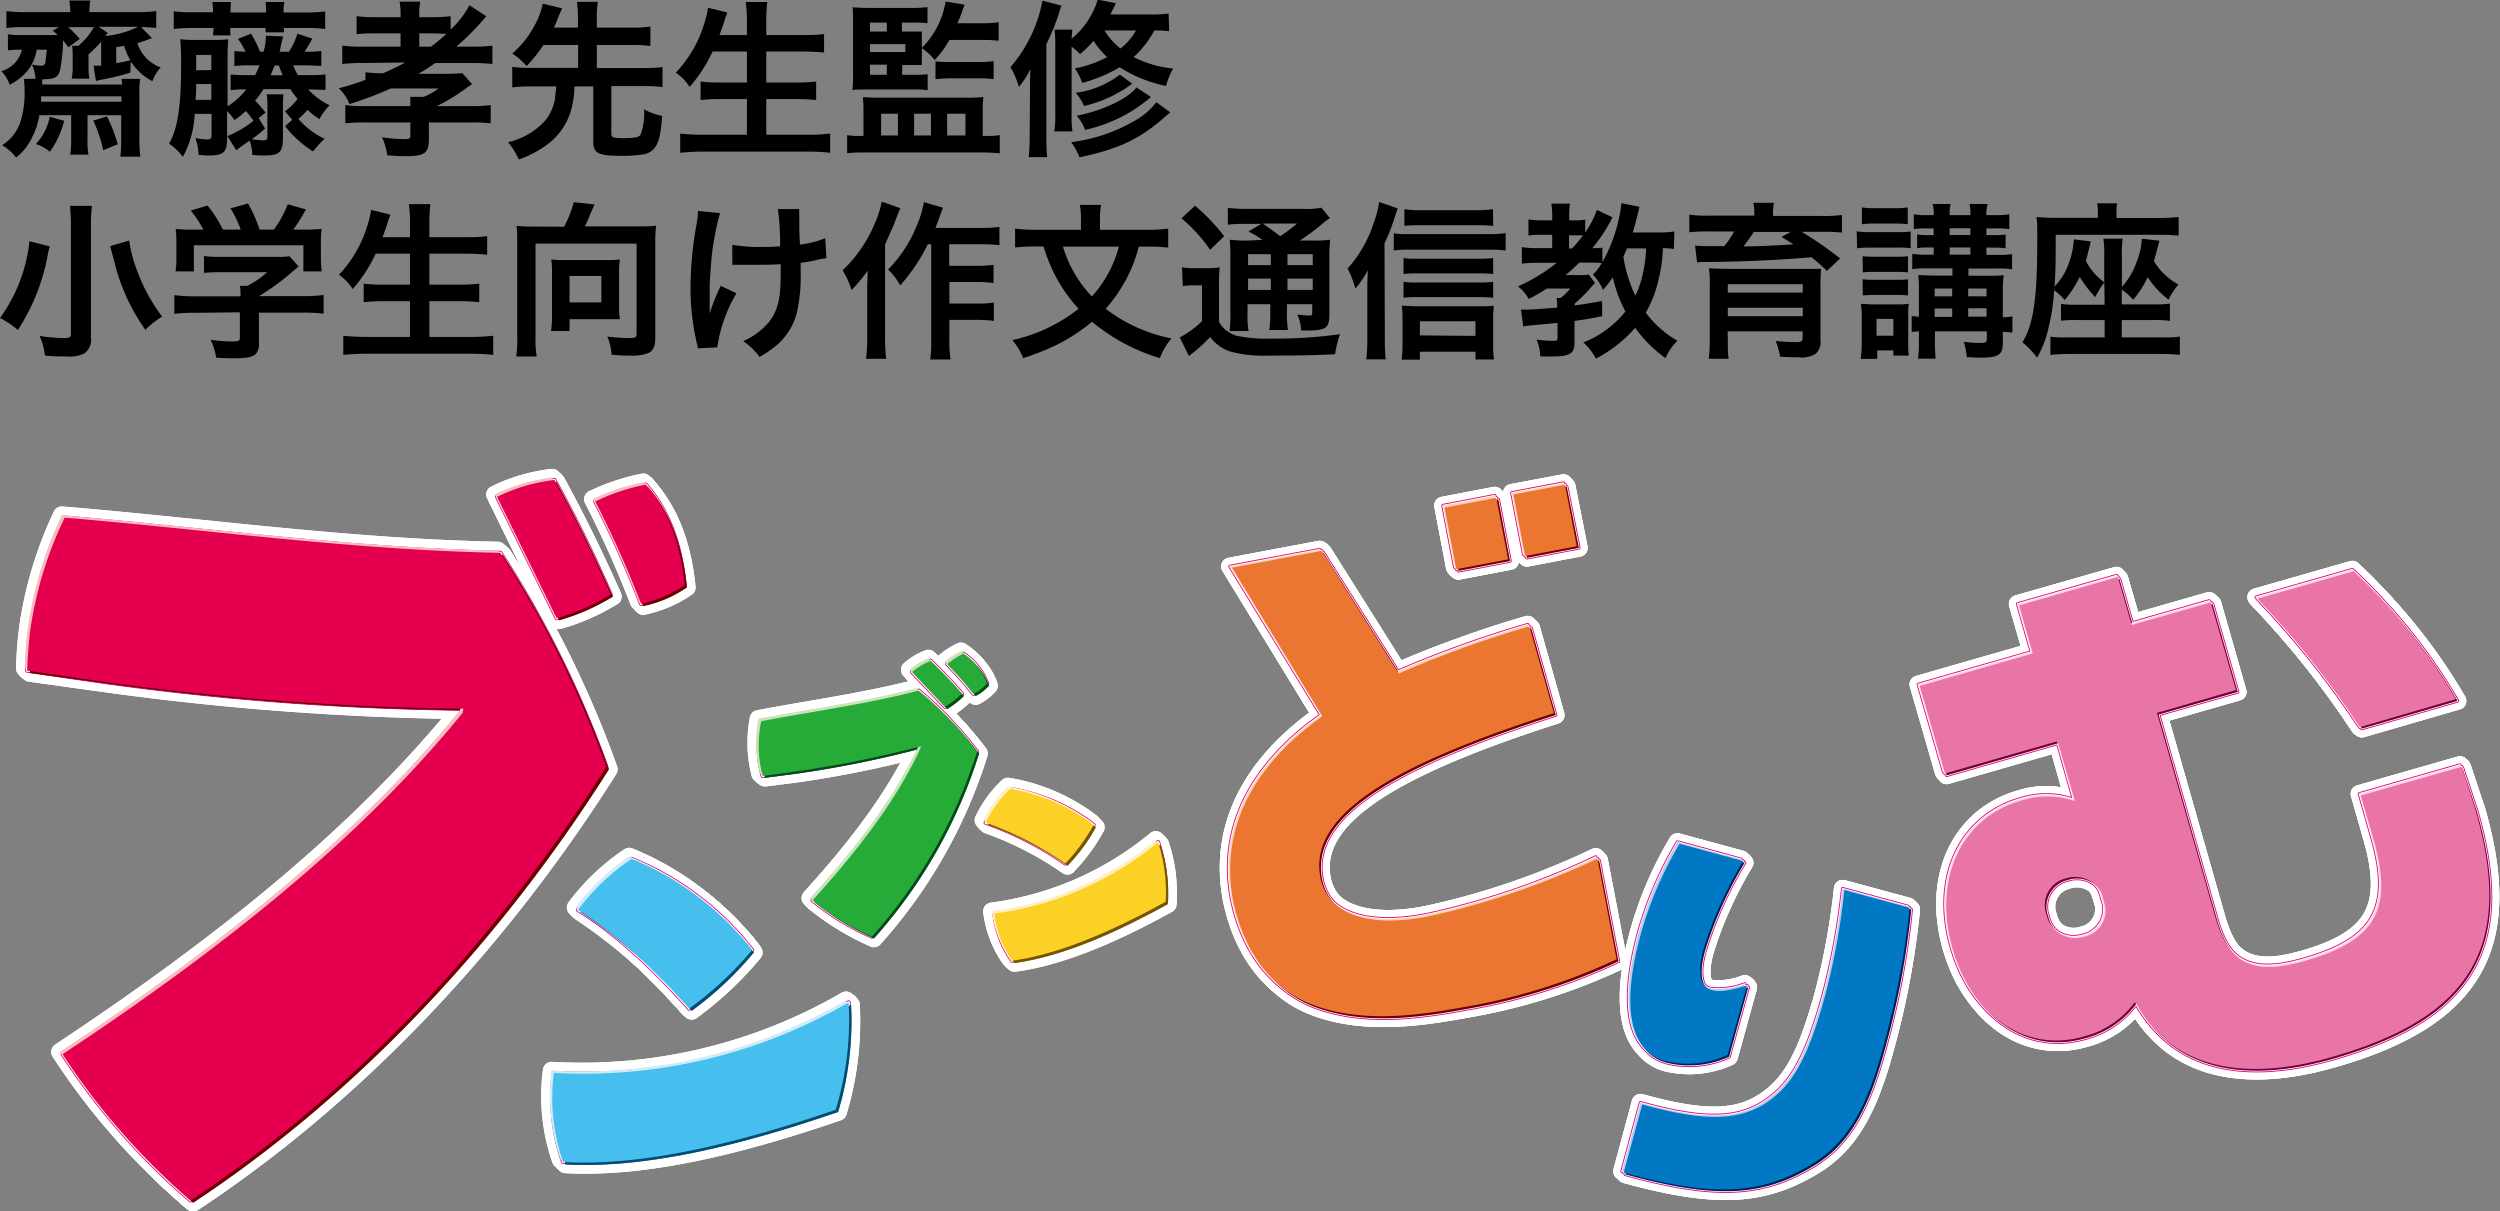 <svg id="レイヤー_1" data-name="レイヤー 1" xmlns="http://www.w3.org/2000/svg" viewBox="0 0 296.82 143.79"><rect x="0" y="0" width="296.82" height="143.79" fill="#808080" stroke="none"/><defs><style>.cls-1,.cls-22,.cls-26,.cls-32,.cls-42,.cls-48{fill:#e4004f;}.cls-1,.cls-10,.cls-11,.cls-12,.cls-13,.cls-14,.cls-15,.cls-16,.cls-17,.cls-18,.cls-19,.cls-2,.cls-20,.cls-21,.cls-22,.cls-23,.cls-24,.cls-25,.cls-26,.cls-27,.cls-28,.cls-29,.cls-3,.cls-30,.cls-31,.cls-32,.cls-33,.cls-34,.cls-35,.cls-36,.cls-37,.cls-38,.cls-39,.cls-4,.cls-40,.cls-41,.cls-5,.cls-6,.cls-67,.cls-68,.cls-69,.cls-7,.cls-70,.cls-71,.cls-72,.cls-73,.cls-74,.cls-75,.cls-8,.cls-9{stroke:#fff;}.cls-1,.cls-10,.cls-11,.cls-12,.cls-13,.cls-14,.cls-15,.cls-16,.cls-17,.cls-18,.cls-19,.cls-2,.cls-20,.cls-21,.cls-22,.cls-23,.cls-24,.cls-25,.cls-26,.cls-27,.cls-28,.cls-29,.cls-3,.cls-30,.cls-31,.cls-32,.cls-33,.cls-34,.cls-35,.cls-36,.cls-37,.cls-38,.cls-39,.cls-4,.cls-40,.cls-41,.cls-42,.cls-43,.cls-44,.cls-45,.cls-5,.cls-58,.cls-59,.cls-6,.cls-60,.cls-61,.cls-62,.cls-63,.cls-64,.cls-65,.cls-66,.cls-67,.cls-68,.cls-69,.cls-7,.cls-70,.cls-71,.cls-72,.cls-73,.cls-74,.cls-75,.cls-8,.cls-9{stroke-linecap:round;stroke-linejoin:round;}.cls-1,.cls-10,.cls-11,.cls-12,.cls-13,.cls-14,.cls-15,.cls-16,.cls-17,.cls-18,.cls-19,.cls-2,.cls-20,.cls-21,.cls-3,.cls-4,.cls-5,.cls-6,.cls-7,.cls-8,.cls-9{stroke-width:2.08px;}.cls-2,.cls-23,.cls-27,.cls-35,.cls-43,.cls-51{fill:#46bfef;}.cls-24,.cls-28,.cls-3,.cls-38,.cls-44,.cls-54{fill:#27ab38;}.cls-25,.cls-29,.cls-4,.cls-41,.cls-45,.cls-57{fill:#fcd125;}.cls-30,.cls-46,.cls-5{fill:#6f0000;}.cls-31,.cls-47,.cls-6{fill:#f6bfbf;}.cls-33,.cls-49,.cls-7{fill:#004e73;}.cls-34,.cls-50,.cls-8{fill:#d0ebfa;}.cls-36,.cls-52,.cls-9{fill:#004c18;}.cls-10,.cls-37,.cls-53{fill:#cae3bb;}.cls-11,.cls-39,.cls-55{fill:#765500;}.cls-12,.cls-40,.cls-56{fill:#fff0c3;}.cls-13,.cls-58,.cls-67,.cls-76{fill:#6d0000;}.cls-14,.cls-59,.cls-68,.cls-77{fill:#f9d4b7;}.cls-15,.cls-60,.cls-69,.cls-78{fill:#ea7631;}.cls-16,.cls-61,.cls-70,.cls-79{fill:#002054;}.cls-17,.cls-62,.cls-71,.cls-80{fill:#b5cdeb;}.cls-18,.cls-63,.cls-72,.cls-81{fill:#0078c3;}.cls-19,.cls-64,.cls-73,.cls-82{fill:#6f0038;}.cls-20,.cls-65,.cls-74,.cls-83{fill:#f8d7e5;}.cls-21,.cls-66,.cls-75,.cls-84{fill:#e975a6;}.cls-22,.cls-23,.cls-24,.cls-25,.cls-42,.cls-43,.cls-44,.cls-45{stroke-width:0.49px;}.cls-26,.cls-27,.cls-28,.cls-29{stroke-width:0.29px;}.cls-30,.cls-31,.cls-32,.cls-33,.cls-34,.cls-35,.cls-36,.cls-37,.cls-38,.cls-39,.cls-40,.cls-41{stroke-width:0.04px;}.cls-42,.cls-43,.cls-44,.cls-45,.cls-58,.cls-59,.cls-60,.cls-61,.cls-62,.cls-63,.cls-64,.cls-65,.cls-66{stroke:#e3007f;}.cls-58,.cls-59,.cls-60,.cls-61,.cls-62,.cls-63,.cls-64,.cls-65,.cls-66{stroke-width:0.4px;}.cls-67,.cls-68,.cls-69,.cls-70,.cls-71,.cls-72,.cls-73,.cls-74,.cls-75{stroke-width:0.19px;}</style></defs><path class="cls-1" d="M604.73,336.65a20.78,20.78,0,0,1,6.8-2c2.47,4.46,4.67,9,6.68,13.6a26.42,26.42,0,0,1-6.4,2.81ZM627,347.13a14.51,14.51,0,0,1-5.18,2.22,121.74,121.74,0,0,0-5.43-12.15,23.83,23.83,0,0,1,6-2C625.08,338.33,626.49,342.16,627,347.13Zm-78.07,10.15c.08-1.66.18-3.41.4-5a45.42,45.42,0,0,1,4.06-13.16c16.87,1.41,34,3.83,51.73,4.18a124.57,124.57,0,0,1,12.58,25.4c-13.49,21.35-30.64,39.13-49.36,51.49a81.38,81.38,0,0,1-15.19-17.37c19.63-13,35.69-26,47.5-40.54l.08-.48a337.27,337.27,0,0,1-42.48-3.16Z" transform="translate(-545.71 -277.66)"/><path class="cls-2" d="M644.93,409.42c-12.95,4.45-23.65,6.7-32.36,6.2a23.14,23.14,0,0,1-1.1-10.58,62.57,62.57,0,0,0,35-8.37A37,37,0,0,1,644.93,409.42Zm-17.38-12c-4.46-5-8.72-8.94-13.21-11.72a25.44,25.44,0,0,1,6.36-6.06A34.69,34.69,0,0,1,635,390.46,40.91,40.91,0,0,1,627.55,397.39Z" transform="translate(-545.71 -277.66)"/><path class="cls-3" d="M654,357.45a8.18,8.18,0,0,1,2.2-1.33c1.32,1.27,2.54,2.56,3.71,3.9a10,10,0,0,1-2,1.55Zm8.92,1.34a5.53,5.53,0,0,1-1.63,1.25,41.74,41.74,0,0,0-3.12-3.53,8.86,8.86,0,0,1,1.92-1.24A7.16,7.16,0,0,1,662.89,358.79Zm-26.65,11a15,15,0,0,1-.36-1.72,14.73,14.73,0,0,1,.17-4.78c6.1-1.17,12.4-2,18.7-3.63a43.7,43.7,0,0,1,6.93,7.25,60,60,0,0,1-12.47,21.95,29.84,29.84,0,0,1-7.06-4.31c5.69-6.25,10.11-12.15,12.85-18.13v-.16a130.37,130.37,0,0,1-15.33,3.06Z" transform="translate(-545.71 -277.66)"/><path class="cls-4" d="M684.11,384.72c-7,3.86-13,6.28-18.22,7a12.08,12.08,0,0,1-2.12-5.6,38.36,38.36,0,0,0,19.44-8.47A19.49,19.49,0,0,1,684.11,384.72Zm-11.92-4.54a39.75,39.75,0,0,0-9.46-4.85,13.55,13.55,0,0,1,2.92-4,22.33,22.33,0,0,1,9.9,4.27A21.55,21.55,0,0,1,672.19,380.18Z" transform="translate(-545.71 -277.66)"/><path class="cls-1" d="M604.73,336.65a20.78,20.78,0,0,1,6.8-2c2.47,4.46,4.67,9,6.68,13.6a26.42,26.42,0,0,1-6.4,2.81ZM627,347.13a14.51,14.51,0,0,1-5.18,2.22,121.74,121.74,0,0,0-5.43-12.15,23.83,23.83,0,0,1,6-2C625.08,338.33,626.49,342.16,627,347.13Zm-78.07,10.15c.08-1.66.18-3.41.4-5a45.42,45.42,0,0,1,4.06-13.16c16.87,1.41,34,3.83,51.73,4.18a124.57,124.57,0,0,1,12.58,25.4c-13.49,21.35-30.64,39.13-49.36,51.49a81.38,81.38,0,0,1-15.19-17.37c19.63-13,35.69-26,47.5-40.54l.08-.48a337.27,337.27,0,0,1-42.48-3.16Z" transform="translate(-545.71 -277.66)"/><path class="cls-2" d="M644.93,409.42c-12.95,4.45-23.65,6.7-32.36,6.2a23.14,23.14,0,0,1-1.1-10.58,62.57,62.57,0,0,0,35-8.37A37,37,0,0,1,644.93,409.42Zm-17.38-12c-4.46-5-8.72-8.94-13.21-11.72a25.44,25.44,0,0,1,6.36-6.06A34.69,34.69,0,0,1,635,390.46,40.91,40.91,0,0,1,627.55,397.39Z" transform="translate(-545.71 -277.66)"/><path class="cls-3" d="M654,357.45a8.18,8.18,0,0,1,2.2-1.33c1.32,1.27,2.54,2.56,3.71,3.9a10,10,0,0,1-2,1.55Zm8.92,1.34a5.53,5.53,0,0,1-1.63,1.25,41.74,41.74,0,0,0-3.12-3.53,8.86,8.86,0,0,1,1.92-1.24A7.16,7.16,0,0,1,662.89,358.79Zm-26.65,11a15,15,0,0,1-.36-1.72,14.73,14.73,0,0,1,.17-4.78c6.1-1.17,12.4-2,18.7-3.63a43.7,43.7,0,0,1,6.93,7.25,60,60,0,0,1-12.47,21.95,29.84,29.84,0,0,1-7.06-4.31c5.69-6.25,10.11-12.15,12.85-18.13v-.16a130.37,130.37,0,0,1-15.33,3.06Z" transform="translate(-545.71 -277.66)"/><path class="cls-4" d="M684.11,384.72c-7,3.86-13,6.28-18.22,7a12.08,12.08,0,0,1-2.12-5.6,38.36,38.36,0,0,0,19.44-8.47A19.49,19.49,0,0,1,684.11,384.72Zm-11.92-4.54a39.75,39.75,0,0,0-9.46-4.85,13.55,13.55,0,0,1,2.92-4,22.33,22.33,0,0,1,9.9,4.27A21.55,21.55,0,0,1,672.19,380.18Z" transform="translate(-545.71 -277.66)"/><path class="cls-5" d="M605,336.9a21.16,21.16,0,0,1,6.8-2c2.44,4.47,4.64,9,6.68,13.59a25.7,25.7,0,0,1-6.4,2.82Zm22.25,10.51a14.22,14.22,0,0,1-5.19,2.21,119.9,119.9,0,0,0-5.42-12.15,24.38,24.38,0,0,1,6-2C625.35,338.61,626.75,342.43,627.26,347.41Zm-78,10.15a41.74,41.74,0,0,1,4.43-18.2c16.86,1.39,34,3.83,51.73,4.19A121.82,121.82,0,0,1,618,369c-13.48,21.35-30.65,39.1-49.36,51.46a81.46,81.46,0,0,1-15.19-17.34c19.63-13,35.7-26,47.5-40.55L601,362a339.62,339.62,0,0,1-42.48-3.15Z" transform="translate(-545.71 -277.66)"/><path class="cls-6" d="M604.48,336.37a20.73,20.73,0,0,1,6.78-2c2.45,4.48,4.66,9,6.68,13.6a25.78,25.78,0,0,1-6.4,2.82Zm22.23,10.49a13.93,13.93,0,0,1-5.17,2.21,123.85,123.85,0,0,0-5.44-12.15,24.88,24.88,0,0,1,6-2C624.81,338.07,626.19,341.88,626.71,346.86ZM548.65,357a49.45,49.45,0,0,1,.4-5,46.61,46.61,0,0,1,4-13.17c16.89,1.4,34,3.83,51.76,4.19a123.42,123.42,0,0,1,12.56,25.4c-13.49,21.33-30.64,39.12-49.36,51.46a80.6,80.6,0,0,1-15.18-17.33c19.63-13,35.69-26.06,47.49-40.56l.08-.48A342.5,342.5,0,0,1,558,358.33Z" transform="translate(-545.71 -277.66)"/><path class="cls-1" d="M604.73,336.65a20.78,20.78,0,0,1,6.8-2c2.47,4.46,4.67,9,6.68,13.6a26.42,26.42,0,0,1-6.4,2.81ZM627,347.13a14.51,14.51,0,0,1-5.18,2.22,121.74,121.74,0,0,0-5.43-12.15,23.83,23.83,0,0,1,6-2C625.08,338.33,626.49,342.16,627,347.13Zm-78.07,10.15c.08-1.66.18-3.41.4-5a45.42,45.42,0,0,1,4.06-13.16c16.87,1.41,34,3.83,51.73,4.18a124.57,124.57,0,0,1,12.58,25.4c-13.49,21.35-30.64,39.13-49.36,51.49a81.38,81.38,0,0,1-15.19-17.37c19.63-13,35.69-26,47.5-40.54l.08-.48a337.27,337.27,0,0,1-42.48-3.16Z" transform="translate(-545.71 -277.66)"/><path class="cls-7" d="M645.22,409.68c-13,4.47-23.65,6.7-32.37,6.23a22.82,22.82,0,0,1-1.1-10.59,62.52,62.52,0,0,0,35-8.37A37.37,37.37,0,0,1,645.22,409.68Zm-17.38-12a63.84,63.84,0,0,0-13.22-11.73,25,25,0,0,1,6.34-6.06,34.33,34.33,0,0,1,14.25,10.86A41.08,41.08,0,0,1,627.84,397.67Z" transform="translate(-545.71 -277.66)"/><path class="cls-8" d="M644.68,409.13c-13,4.47-23.66,6.7-32.4,6.23a22.92,22.92,0,0,1-1.07-10.59,62.47,62.47,0,0,0,34.95-8.35A36.7,36.7,0,0,1,644.68,409.13Zm-17.4-12a62.35,62.35,0,0,0-13.23-11.72,25.59,25.59,0,0,1,6.37-6.05,34.51,34.51,0,0,1,14.25,10.84A40.14,40.14,0,0,1,627.28,397.11Z" transform="translate(-545.71 -277.66)"/><path class="cls-2" d="M644.93,409.42c-12.95,4.45-23.65,6.7-32.36,6.2a23.14,23.14,0,0,1-1.1-10.58,62.57,62.57,0,0,0,35-8.37A37,37,0,0,1,644.93,409.42Zm-17.38-12c-4.46-5-8.72-8.94-13.21-11.72a25.44,25.44,0,0,1,6.36-6.06A34.69,34.69,0,0,1,635,390.46,40.91,40.91,0,0,1,627.55,397.39Z" transform="translate(-545.71 -277.66)"/><path class="cls-9" d="M654.27,357.73a7.65,7.65,0,0,1,2.18-1.33c1.33,1.25,2.52,2.55,3.71,3.89a11.33,11.33,0,0,1-2,1.56Zm8.87,1.33a5.49,5.49,0,0,1-1.6,1.24,44.84,44.84,0,0,0-3.11-3.51,8.78,8.78,0,0,1,1.92-1.26A7,7,0,0,1,663.14,359.06ZM636.53,370c-.14-.55-.29-1.14-.38-1.71a15,15,0,0,1,.17-4.78c6.1-1.16,12.4-2,18.7-3.63a43.29,43.29,0,0,1,6.93,7.25,59.47,59.47,0,0,1-12.48,21.95,30.7,30.7,0,0,1-7.05-4.3c5.69-6.25,10.1-12.15,12.86-18.13v-.18A129.33,129.33,0,0,1,640,369.56Z" transform="translate(-545.71 -277.66)"/><path class="cls-10" d="M653.72,357.18a7.32,7.32,0,0,1,2.21-1.33c1.29,1.26,2.5,2.56,3.66,3.89a8.59,8.59,0,0,1-2,1.56Zm8.88,1.33a4.78,4.78,0,0,1-1.61,1.24,42.73,42.73,0,0,0-3.12-3.51,9.06,9.06,0,0,1,1.94-1.25A7,7,0,0,1,662.6,358.51Zm-26.65,11c-.14-.55-.24-1.14-.33-1.7a15.44,15.44,0,0,1,.14-4.8c6.1-1.16,12.4-2,18.71-3.62a42.16,42.16,0,0,1,6.93,7.25,59.55,59.55,0,0,1-12.48,21.95,29.78,29.78,0,0,1-7-4.31c5.68-6.24,10.11-12.14,12.88-18.13l0-.17A130.37,130.37,0,0,1,639.39,369Z" transform="translate(-545.71 -277.66)"/><path class="cls-3" d="M654,357.45a8.18,8.18,0,0,1,2.2-1.33c1.32,1.27,2.54,2.56,3.71,3.9a10,10,0,0,1-2,1.55Zm8.92,1.34a5.53,5.53,0,0,1-1.63,1.25,41.74,41.74,0,0,0-3.12-3.53,8.86,8.86,0,0,1,1.92-1.24A7.16,7.16,0,0,1,662.89,358.79Zm-26.65,11a15,15,0,0,1-.36-1.72,14.73,14.73,0,0,1,.17-4.78c6.1-1.17,12.4-2,18.7-3.63a43.7,43.7,0,0,1,6.93,7.25,60,60,0,0,1-12.47,21.95,29.84,29.84,0,0,1-7.06-4.31c5.69-6.25,10.11-12.15,12.85-18.13v-.16a130.37,130.37,0,0,1-15.33,3.06Z" transform="translate(-545.71 -277.66)"/><path class="cls-11" d="M684.37,385c-7,3.87-13,6.28-18.21,7a12.19,12.19,0,0,1-2.12-5.6,38.59,38.59,0,0,0,19.44-8.46A18.63,18.63,0,0,1,684.37,385Zm-11.92-4.54A39.83,39.83,0,0,0,663,375.6a14.07,14.07,0,0,1,2.91-4,22.49,22.49,0,0,1,9.91,4.28A21.25,21.25,0,0,1,672.45,380.45Z" transform="translate(-545.71 -277.66)"/><path class="cls-12" d="M683.83,384.45c-7,3.88-13,6.29-18.23,7a12.46,12.46,0,0,1-2.12-5.59,38.32,38.32,0,0,0,19.46-8.48A18.93,18.93,0,0,1,683.83,384.45ZM671.9,379.9a41,41,0,0,0-9.43-4.86,13.43,13.43,0,0,1,2.91-4,22.33,22.33,0,0,1,9.9,4.27A21.25,21.25,0,0,1,671.9,379.9Z" transform="translate(-545.71 -277.66)"/><path class="cls-4" d="M684.11,384.72c-7,3.86-13,6.28-18.22,7a12.08,12.08,0,0,1-2.12-5.6,38.36,38.36,0,0,0,19.44-8.47A19.49,19.49,0,0,1,684.11,384.72Zm-11.92-4.54a39.75,39.75,0,0,0-9.46-4.85,13.55,13.55,0,0,1,2.92-4,22.33,22.33,0,0,1,9.9,4.27A21.55,21.55,0,0,1,672.19,380.18Z" transform="translate(-545.71 -277.66)"/><path class="cls-1" d="M604.73,336.65a20.78,20.78,0,0,1,6.8-2c2.47,4.46,4.67,9,6.68,13.6a26.42,26.42,0,0,1-6.4,2.81ZM627,347.13a14.51,14.51,0,0,1-5.18,2.22,121.74,121.74,0,0,0-5.43-12.15,23.83,23.83,0,0,1,6-2C625.08,338.33,626.49,342.16,627,347.13Zm-78.07,10.15c.08-1.66.18-3.41.4-5a45.42,45.42,0,0,1,4.06-13.16c16.87,1.41,34,3.83,51.73,4.18a124.57,124.57,0,0,1,12.58,25.4c-13.49,21.35-30.64,39.13-49.36,51.49a81.38,81.38,0,0,1-15.19-17.37c19.63-13,35.69-26,47.5-40.54l.08-.48a337.27,337.27,0,0,1-42.48-3.16Z" transform="translate(-545.71 -277.66)"/><path class="cls-2" d="M644.93,409.42c-12.95,4.45-23.65,6.7-32.36,6.2a23.14,23.14,0,0,1-1.1-10.58,62.57,62.57,0,0,0,35-8.37A37,37,0,0,1,644.93,409.42Zm-17.38-12c-4.46-5-8.72-8.94-13.21-11.72a25.44,25.44,0,0,1,6.36-6.06A34.69,34.69,0,0,1,635,390.46,40.91,40.91,0,0,1,627.55,397.39Z" transform="translate(-545.71 -277.66)"/><path class="cls-3" d="M654,357.45a8.18,8.18,0,0,1,2.2-1.33c1.32,1.27,2.54,2.56,3.71,3.9a10,10,0,0,1-2,1.55Zm8.92,1.34a5.53,5.53,0,0,1-1.63,1.25,41.74,41.74,0,0,0-3.12-3.53,8.86,8.86,0,0,1,1.92-1.24A7.16,7.16,0,0,1,662.89,358.79Zm-26.65,11a15,15,0,0,1-.36-1.72,14.73,14.73,0,0,1,.17-4.78c6.1-1.17,12.4-2,18.7-3.63a43.7,43.7,0,0,1,6.93,7.25,60,60,0,0,1-12.47,21.95,29.84,29.84,0,0,1-7.06-4.31c5.69-6.25,10.11-12.15,12.85-18.13v-.16a130.37,130.37,0,0,1-15.33,3.06Z" transform="translate(-545.71 -277.66)"/><path class="cls-4" d="M684.11,384.72c-7,3.86-13,6.28-18.22,7a12.08,12.08,0,0,1-2.12-5.6,38.36,38.36,0,0,0,19.44-8.47A19.49,19.49,0,0,1,684.11,384.72Zm-11.92-4.54a39.75,39.75,0,0,0-9.46-4.85,13.55,13.55,0,0,1,2.92-4,22.33,22.33,0,0,1,9.9,4.27A21.55,21.55,0,0,1,672.19,380.18Z" transform="translate(-545.71 -277.66)"/><path class="cls-1" d="M604.73,336.65a20.78,20.78,0,0,1,6.8-2c2.47,4.46,4.67,9,6.68,13.6a26.42,26.42,0,0,1-6.4,2.81ZM627,347.13a14.51,14.51,0,0,1-5.18,2.22,121.74,121.74,0,0,0-5.43-12.15,23.83,23.83,0,0,1,6-2C625.08,338.33,626.49,342.16,627,347.13Zm-78.07,10.15c.08-1.66.18-3.41.4-5a45.42,45.42,0,0,1,4.06-13.16c16.87,1.41,34,3.83,51.73,4.18a124.57,124.57,0,0,1,12.58,25.4c-13.49,21.35-30.64,39.13-49.36,51.49a81.38,81.38,0,0,1-15.19-17.37c19.63-13,35.69-26,47.5-40.54l.08-.48a337.27,337.27,0,0,1-42.48-3.16Z" transform="translate(-545.71 -277.66)"/><path class="cls-2" d="M644.93,409.42c-12.95,4.45-23.65,6.7-32.36,6.2a23.14,23.14,0,0,1-1.1-10.58,62.57,62.57,0,0,0,35-8.37A37,37,0,0,1,644.93,409.42Zm-17.38-12c-4.46-5-8.72-8.94-13.21-11.72a25.44,25.44,0,0,1,6.36-6.06A34.69,34.69,0,0,1,635,390.46,40.91,40.91,0,0,1,627.55,397.39Z" transform="translate(-545.71 -277.66)"/><path class="cls-3" d="M654,357.45a8.18,8.18,0,0,1,2.2-1.33c1.32,1.27,2.54,2.56,3.71,3.9a10,10,0,0,1-2,1.55Zm8.92,1.34a5.53,5.53,0,0,1-1.63,1.25,41.74,41.74,0,0,0-3.12-3.53,8.86,8.86,0,0,1,1.92-1.24A7.16,7.16,0,0,1,662.89,358.79Zm-26.65,11a15,15,0,0,1-.36-1.72,14.73,14.73,0,0,1,.17-4.78c6.1-1.17,12.4-2,18.7-3.63a43.7,43.7,0,0,1,6.93,7.25,60,60,0,0,1-12.47,21.95,29.84,29.84,0,0,1-7.06-4.31c5.69-6.25,10.11-12.15,12.85-18.13v-.16a130.37,130.37,0,0,1-15.33,3.06Z" transform="translate(-545.71 -277.66)"/><path class="cls-4" d="M684.11,384.72c-7,3.86-13,6.28-18.22,7a12.08,12.08,0,0,1-2.12-5.6,38.36,38.36,0,0,0,19.44-8.47A19.49,19.49,0,0,1,684.11,384.72Zm-11.92-4.54a39.75,39.75,0,0,0-9.46-4.85,13.55,13.55,0,0,1,2.92-4,22.33,22.33,0,0,1,9.9,4.27A21.55,21.55,0,0,1,672.19,380.18Z" transform="translate(-545.71 -277.66)"/><path class="cls-5" d="M605,336.9a21.16,21.16,0,0,1,6.8-2c2.44,4.47,4.64,9,6.68,13.59a25.7,25.7,0,0,1-6.4,2.82Zm22.25,10.51a14.22,14.22,0,0,1-5.19,2.21,119.9,119.9,0,0,0-5.42-12.15,24.38,24.38,0,0,1,6-2C625.35,338.61,626.75,342.43,627.26,347.41Zm-78,10.15a41.74,41.74,0,0,1,4.43-18.2c16.86,1.39,34,3.83,51.73,4.19A121.82,121.82,0,0,1,618,369c-13.48,21.35-30.65,39.1-49.36,51.46a81.46,81.46,0,0,1-15.19-17.34c19.63-13,35.7-26,47.5-40.55L601,362a339.62,339.62,0,0,1-42.48-3.15Z" transform="translate(-545.71 -277.66)"/><path class="cls-6" d="M604.48,336.37a20.73,20.73,0,0,1,6.78-2c2.45,4.48,4.66,9,6.68,13.6a25.78,25.78,0,0,1-6.4,2.82Zm22.23,10.49a13.93,13.93,0,0,1-5.17,2.21,123.85,123.85,0,0,0-5.44-12.15,24.88,24.88,0,0,1,6-2C624.81,338.07,626.19,341.88,626.71,346.86ZM548.65,357a49.45,49.45,0,0,1,.4-5,46.61,46.61,0,0,1,4-13.17c16.89,1.4,34,3.83,51.76,4.19a123.42,123.42,0,0,1,12.56,25.4c-13.49,21.33-30.64,39.12-49.36,51.46a80.6,80.6,0,0,1-15.18-17.33c19.63-13,35.69-26.06,47.49-40.56l.08-.48A342.5,342.5,0,0,1,558,358.33Z" transform="translate(-545.71 -277.66)"/><path class="cls-1" d="M604.73,336.65a20.78,20.78,0,0,1,6.8-2c2.47,4.46,4.67,9,6.68,13.6a26.42,26.42,0,0,1-6.4,2.81ZM627,347.13a14.51,14.51,0,0,1-5.18,2.22,121.74,121.74,0,0,0-5.43-12.15,23.83,23.83,0,0,1,6-2C625.08,338.33,626.49,342.16,627,347.13Zm-78.07,10.15c.08-1.66.18-3.41.4-5a45.42,45.42,0,0,1,4.06-13.16c16.87,1.41,34,3.83,51.73,4.18a124.57,124.57,0,0,1,12.58,25.4c-13.49,21.35-30.64,39.13-49.36,51.49a81.38,81.38,0,0,1-15.19-17.37c19.63-13,35.69-26,47.5-40.54l.08-.48a337.27,337.27,0,0,1-42.48-3.16Z" transform="translate(-545.71 -277.66)"/><path class="cls-7" d="M645.22,409.68c-13,4.47-23.65,6.7-32.37,6.23a22.82,22.82,0,0,1-1.1-10.59,62.52,62.52,0,0,0,35-8.37A37.37,37.37,0,0,1,645.22,409.68Zm-17.38-12a63.84,63.84,0,0,0-13.22-11.73,25,25,0,0,1,6.34-6.06,34.33,34.33,0,0,1,14.25,10.86A41.08,41.08,0,0,1,627.84,397.67Z" transform="translate(-545.71 -277.66)"/><path class="cls-8" d="M644.68,409.13c-13,4.47-23.66,6.7-32.4,6.23a22.92,22.92,0,0,1-1.07-10.59,62.47,62.47,0,0,0,34.95-8.35A36.7,36.7,0,0,1,644.68,409.13Zm-17.4-12a62.35,62.35,0,0,0-13.23-11.72,25.59,25.59,0,0,1,6.37-6.05,34.51,34.51,0,0,1,14.25,10.84A40.14,40.14,0,0,1,627.28,397.11Z" transform="translate(-545.71 -277.66)"/><path class="cls-2" d="M644.93,409.42c-12.95,4.45-23.65,6.7-32.36,6.2a23.14,23.14,0,0,1-1.1-10.58,62.57,62.57,0,0,0,35-8.37A37,37,0,0,1,644.93,409.42Zm-17.38-12c-4.46-5-8.72-8.94-13.21-11.72a25.44,25.44,0,0,1,6.36-6.06A34.69,34.69,0,0,1,635,390.46,40.91,40.91,0,0,1,627.55,397.39Z" transform="translate(-545.71 -277.66)"/><path class="cls-9" d="M654.27,357.73a7.65,7.65,0,0,1,2.18-1.33c1.33,1.25,2.52,2.55,3.71,3.89a11.33,11.33,0,0,1-2,1.56Zm8.87,1.33a5.49,5.49,0,0,1-1.6,1.24,44.84,44.84,0,0,0-3.11-3.51,8.78,8.78,0,0,1,1.92-1.26A7,7,0,0,1,663.14,359.06ZM636.53,370c-.14-.55-.29-1.14-.38-1.71a15,15,0,0,1,.17-4.78c6.1-1.16,12.4-2,18.7-3.63a43.29,43.29,0,0,1,6.93,7.25,59.47,59.47,0,0,1-12.48,21.95,30.7,30.7,0,0,1-7.05-4.3c5.69-6.25,10.1-12.15,12.86-18.13v-.18A129.33,129.33,0,0,1,640,369.56Z" transform="translate(-545.71 -277.66)"/><path class="cls-10" d="M653.72,357.18a7.32,7.32,0,0,1,2.21-1.33c1.29,1.26,2.5,2.56,3.66,3.89a8.59,8.59,0,0,1-2,1.56Zm8.88,1.33a4.78,4.78,0,0,1-1.61,1.24,42.73,42.73,0,0,0-3.12-3.51,9.06,9.06,0,0,1,1.94-1.25A7,7,0,0,1,662.6,358.51Zm-26.65,11c-.14-.55-.24-1.14-.33-1.7a15.44,15.44,0,0,1,.14-4.8c6.1-1.16,12.4-2,18.71-3.62a42.16,42.16,0,0,1,6.93,7.25,59.55,59.55,0,0,1-12.48,21.95,29.78,29.78,0,0,1-7-4.31c5.68-6.24,10.11-12.14,12.88-18.13l0-.17A130.37,130.37,0,0,1,639.39,369Z" transform="translate(-545.71 -277.66)"/><path class="cls-3" d="M654,357.45a8.18,8.18,0,0,1,2.2-1.33c1.32,1.27,2.54,2.56,3.71,3.9a10,10,0,0,1-2,1.55Zm8.92,1.34a5.53,5.53,0,0,1-1.63,1.25,41.74,41.74,0,0,0-3.12-3.53,8.86,8.86,0,0,1,1.92-1.24A7.16,7.16,0,0,1,662.89,358.79Zm-26.65,11a15,15,0,0,1-.36-1.72,14.73,14.73,0,0,1,.17-4.78c6.1-1.17,12.4-2,18.7-3.63a43.7,43.7,0,0,1,6.93,7.25,60,60,0,0,1-12.47,21.95,29.84,29.84,0,0,1-7.06-4.31c5.69-6.25,10.11-12.15,12.85-18.13v-.16a130.37,130.37,0,0,1-15.33,3.06Z" transform="translate(-545.71 -277.66)"/><path class="cls-11" d="M684.37,385c-7,3.87-13,6.28-18.21,7a12.19,12.19,0,0,1-2.12-5.6,38.59,38.59,0,0,0,19.44-8.46A18.63,18.63,0,0,1,684.37,385Zm-11.92-4.54A39.83,39.83,0,0,0,663,375.6a14.07,14.07,0,0,1,2.91-4,22.49,22.49,0,0,1,9.91,4.28A21.25,21.25,0,0,1,672.45,380.45Z" transform="translate(-545.71 -277.66)"/><path class="cls-12" d="M683.83,384.45c-7,3.88-13,6.29-18.23,7a12.46,12.46,0,0,1-2.12-5.59,38.32,38.32,0,0,0,19.46-8.48A18.93,18.93,0,0,1,683.83,384.45ZM671.9,379.9a41,41,0,0,0-9.43-4.86,13.43,13.43,0,0,1,2.91-4,22.33,22.33,0,0,1,9.9,4.27A21.25,21.25,0,0,1,671.9,379.9Z" transform="translate(-545.71 -277.66)"/><path class="cls-4" d="M684.11,384.72c-7,3.86-13,6.28-18.22,7a12.08,12.08,0,0,1-2.12-5.6,38.36,38.36,0,0,0,19.44-8.47A19.49,19.49,0,0,1,684.11,384.72Zm-11.92-4.54a39.75,39.75,0,0,0-9.46-4.85,13.55,13.55,0,0,1,2.92-4,22.33,22.33,0,0,1,9.9,4.27A21.55,21.55,0,0,1,672.19,380.18Z" transform="translate(-545.71 -277.66)"/><path class="cls-13" d="M712,357.83a130.2,130.2,0,0,1,15.51-5.59l2.91,10.32c-19.85,6.36-29.11,12.27-27.75,19.44.83,4.2,5.28,6.11,12.74,4.69a91.1,91.1,0,0,0,20.16-6.89l2.3,12a70.4,70.4,0,0,1-17,5.47c-4.84.86-12.71,2.5-19.38-.18-5.49-2.25-8.15-7.42-9.12-12.23-1.57-8.2,2-15.79,10.58-21.92l-10.77-17.64,10.67-2Zm13-13.56-6.13,1.17-1.39-7.3,6.12-1.18Zm8.17-1.56L727,343.89l-1.41-7.31,6.13-1.17Z" transform="translate(-545.71 -277.66)"/><path class="cls-14" d="M711.59,357.4a134.32,134.32,0,0,1,15.5-5.58L730,362.14c-19.84,6.34-29.1,12.26-27.74,19.44.81,4.2,5.28,6.12,12.72,4.7a90.39,90.39,0,0,0,20.18-6.88l2.27,12a70.12,70.12,0,0,1-17,5.48c-4.85.86-12.72,2.5-19.36-.2-5.52-2.23-8.14-7.39-9.13-12.23-1.58-8.2,1.95-15.78,10.59-21.9l-10.79-17.64,10.65-2Zm13-13.53L718.43,345l-1.4-7.32,6.15-1.18Zm8.14-1.56-6.12,1.17-1.4-7.31,6.13-1.16Z" transform="translate(-545.71 -277.66)"/><path class="cls-15" d="M711.77,357.63a128,128,0,0,1,15.52-5.6l2.92,10.3c-19.86,6.38-29.09,12.28-27.74,19.46.8,4.2,5.26,6.12,12.7,4.7a93.14,93.14,0,0,0,20.21-6.89l2.27,11.95a70.27,70.27,0,0,1-17,5.48c-4.88.86-12.74,2.49-19.39-.2-5.52-2.24-8.13-7.4-9.14-12.22-1.54-8.19,2-15.78,10.59-21.91L692,345.06l10.65-2Zm13-13.56-6.16,1.17-1.38-7.3,6.13-1.18Zm8.15-1.56-6.13,1.17-1.4-7.31,6.13-1.16Z" transform="translate(-545.71 -277.66)"/><path class="cls-16" d="M751,403.13a11.39,11.39,0,0,1-7.4.71c-4.15-1.12-5.3-6.28-2.94-15a45.42,45.42,0,0,1,4.61-10.8l7.58,2.05a46.85,46.85,0,0,0-4.7,10.46c-.78,2.83-.41,4.51,1,4.87a8.1,8.1,0,0,0,4.13-.55ZM740.91,409c7,1.95,11.11,2,14.38,0,3.55-2.18,5.31-5.71,7.32-12.93a84.66,84.66,0,0,0,2.29-12.53l7.73,2.11a97.79,97.79,0,0,1-2.91,15.78c-1.92,7.34-4.13,11.85-8.53,14.57-6,3.67-11.53,4.12-22.5,1.09Z" transform="translate(-545.71 -277.66)"/><path class="cls-17" d="M750.64,402.71a11.44,11.44,0,0,1-7.4.74c-4.17-1.13-5.32-6.31-3-15a44.32,44.32,0,0,1,4.64-10.82l7.54,2.05a49.56,49.56,0,0,0-4.68,10.46c-.74,2.83-.41,4.49,1,4.87a8.27,8.27,0,0,0,4.13-.54Zm-10.16,5.87c7,1.95,11.12,2.05,14.39.05,3.57-2.18,5.33-5.72,7.33-12.93a84.66,84.66,0,0,0,2.29-12.53l7.75,2.1a98.88,98.88,0,0,1-2.94,15.79c-1.91,7.33-4.11,11.84-8.54,14.56-6,3.67-11.51,4.13-22.47,1.1Z" transform="translate(-545.71 -277.66)"/><path class="cls-18" d="M750.83,402.91a11.22,11.22,0,0,1-7.4.73c-4.15-1.12-5.31-6.3-2.93-15a44.31,44.31,0,0,1,4.63-10.8l7.54,2.05a47.22,47.22,0,0,0-4.7,10.44c-.77,2.85-.4,4.51,1,4.88,1,.28,2.31,0,4.16-.54Zm-10.13,5.88c7,1.95,11.11,2,14.4,0,3.53-2.18,5.32-5.72,7.31-12.94a81.59,81.59,0,0,0,2.28-12.52l7.75,2.11a100.43,100.43,0,0,1-2.94,15.79c-1.91,7.32-4.11,11.83-8.53,14.56-6,3.67-11.5,4.13-22.48,1.09Z" transform="translate(-545.71 -277.66)"/><path class="cls-19" d="M795.87,385.39a3.16,3.16,0,0,1-2.44,3.67,3.51,3.51,0,0,1-4.52-2.55,3.25,3.25,0,0,1,2.23-4.34,3.47,3.47,0,0,1,4.25,1.69Zm12.54-36L799,352.1l-1.65-5.7-11.75,3.36,1.65,5.71-13.43,3.83,3,10.42,13.41-3.86,2,7.12a10,10,0,0,0-6.34-.08c-7,2-10.61,9.14-8.17,17.66,2.36,8.2,8.9,12.27,15.47,10.4a11,11,0,0,0,6.21-4.18c3.87,7.38,11.9,9.86,23.3,6.59,16.67-4.77,21.69-13.27,17.09-29.36l-1.7-5.12-11.93,3.44,1.46,5.08c2.4,8.4.36,12.1-8,14.52-6.38,1.82-9.25.4-10.87-5.74L802,362.5l9.39-2.69Zm29.08,11.49a65.94,65.94,0,0,0-12.15-15.17L814,349a107.16,107.16,0,0,1,12.13,15.17Z" transform="translate(-545.71 -277.66)"/><path class="cls-20" d="M795.45,385a3.18,3.18,0,0,1-2.44,3.69,3.5,3.5,0,0,1-4.51-2.56,3.24,3.24,0,0,1,2.24-4.35,3.49,3.49,0,0,1,4.24,1.68ZM808,349l-9.43,2.7L797,346l-11.74,3.36,1.63,5.7-13.42,3.86,3,10.39,13.42-3.85,2,7.11a10.13,10.13,0,0,0-6.33-.06c-7,2-10.61,9.14-8.16,17.66,2.35,8.19,8.88,12.26,15.46,10.38a10.93,10.93,0,0,0,6.21-4.17c3.87,7.38,11.91,9.87,23.33,6.6,16.63-4.79,21.67-13.27,17.06-29.38l-1.69-5.11-11.93,3.42,1.46,5.11c2.41,8.38.32,12.1-8,14.5-6.38,1.84-9.26.41-10.87-5.74l-6.79-23.69,9.38-2.69Zm29.07,11.5A67,67,0,0,0,825,345.29l-11.42,3.27a106.29,106.29,0,0,1,12.15,15.2Z" transform="translate(-545.71 -277.66)"/><path class="cls-21" d="M795.65,385.19a3.16,3.16,0,0,1-2.44,3.67,3.5,3.5,0,0,1-4.5-2.55,3.25,3.25,0,0,1,2.23-4.35,3.54,3.54,0,0,1,4.26,1.69Zm12.55-36-9.4,2.68-1.64-5.7-11.72,3.37,1.62,5.71-13.42,3.85,3,10.39L790,365.66l2.07,7.11a10.21,10.21,0,0,0-6.38-.06c-7,2-10.57,9.12-8.13,17.66,2.33,8.18,8.91,12.26,15.47,10.37a10.76,10.76,0,0,0,6.19-4.17c3.88,7.38,11.92,9.86,23.34,6.59,16.66-4.76,21.69-13.26,17.06-29.36L838,368.69l-12,3.42,1.49,5.1c2.42,8.39.35,12.1-8.06,14.52-6.37,1.82-9.23.39-10.86-5.75L801.8,362.3l9.38-2.71Zm29.08,11.48a66.26,66.26,0,0,0-12.12-15.18l-11.43,3.26A107,107,0,0,1,825.88,364Z" transform="translate(-545.71 -277.66)"/><path class="cls-13" d="M712,357.83a130.2,130.2,0,0,1,15.51-5.59l2.91,10.32c-19.85,6.36-29.11,12.27-27.75,19.44.83,4.2,5.28,6.11,12.74,4.69a91.1,91.1,0,0,0,20.16-6.89l2.3,12a70.4,70.4,0,0,1-17,5.47c-4.84.86-12.71,2.5-19.38-.18-5.49-2.25-8.15-7.42-9.12-12.23-1.57-8.2,2-15.79,10.58-21.92l-10.77-17.64,10.67-2Zm13-13.56-6.13,1.17-1.39-7.3,6.12-1.18Zm8.17-1.56L727,343.89l-1.41-7.31,6.13-1.17Z" transform="translate(-545.71 -277.66)"/><path class="cls-14" d="M711.59,357.4a134.32,134.32,0,0,1,15.5-5.58L730,362.14c-19.84,6.34-29.1,12.26-27.74,19.44.81,4.2,5.28,6.12,12.72,4.7a90.39,90.39,0,0,0,20.18-6.88l2.27,12a70.12,70.12,0,0,1-17,5.48c-4.85.86-12.72,2.5-19.36-.2-5.52-2.23-8.14-7.39-9.13-12.23-1.58-8.2,1.95-15.78,10.59-21.9l-10.79-17.64,10.65-2Zm13-13.53L718.43,345l-1.4-7.32,6.15-1.18Zm8.14-1.56-6.12,1.17-1.4-7.31,6.13-1.16Z" transform="translate(-545.71 -277.66)"/><path class="cls-15" d="M711.77,357.63a128,128,0,0,1,15.52-5.6l2.92,10.3c-19.86,6.38-29.09,12.28-27.74,19.46.8,4.2,5.26,6.12,12.7,4.7a93.14,93.14,0,0,0,20.21-6.89l2.27,11.95a70.27,70.27,0,0,1-17,5.48c-4.88.86-12.74,2.49-19.39-.2-5.52-2.24-8.13-7.4-9.14-12.22-1.54-8.19,2-15.78,10.59-21.91L692,345.06l10.65-2Zm13-13.56-6.16,1.17-1.38-7.3,6.13-1.18Zm8.15-1.56-6.13,1.17-1.4-7.31,6.13-1.16Z" transform="translate(-545.71 -277.66)"/><path class="cls-16" d="M751,403.13a11.39,11.39,0,0,1-7.4.71c-4.15-1.12-5.3-6.28-2.94-15a45.42,45.42,0,0,1,4.61-10.8l7.58,2.05a46.85,46.85,0,0,0-4.7,10.46c-.78,2.83-.41,4.51,1,4.87a8.1,8.1,0,0,0,4.13-.55ZM740.91,409c7,1.95,11.11,2,14.38,0,3.55-2.18,5.31-5.71,7.32-12.93a84.66,84.66,0,0,0,2.29-12.53l7.73,2.11a97.79,97.79,0,0,1-2.91,15.78c-1.92,7.34-4.13,11.85-8.53,14.57-6,3.67-11.53,4.12-22.5,1.09Z" transform="translate(-545.71 -277.66)"/><path class="cls-17" d="M750.64,402.71a11.44,11.44,0,0,1-7.4.74c-4.17-1.13-5.32-6.31-3-15a44.32,44.32,0,0,1,4.64-10.82l7.54,2.05a49.56,49.56,0,0,0-4.68,10.46c-.74,2.83-.41,4.49,1,4.87a8.27,8.27,0,0,0,4.13-.54Zm-10.16,5.87c7,1.95,11.12,2.05,14.39.05,3.57-2.18,5.33-5.72,7.33-12.93a84.66,84.66,0,0,0,2.29-12.53l7.75,2.1a98.88,98.88,0,0,1-2.94,15.79c-1.91,7.33-4.11,11.84-8.54,14.56-6,3.67-11.51,4.13-22.47,1.1Z" transform="translate(-545.71 -277.66)"/><path class="cls-18" d="M750.83,402.91a11.22,11.22,0,0,1-7.4.73c-4.15-1.12-5.31-6.3-2.93-15a44.31,44.31,0,0,1,4.63-10.8l7.54,2.05a47.22,47.22,0,0,0-4.7,10.44c-.77,2.85-.4,4.51,1,4.88,1,.28,2.31,0,4.16-.54Zm-10.13,5.88c7,1.95,11.11,2,14.4,0,3.53-2.18,5.32-5.72,7.31-12.94a81.59,81.59,0,0,0,2.28-12.52l7.75,2.11a100.43,100.43,0,0,1-2.94,15.79c-1.91,7.32-4.11,11.83-8.53,14.56-6,3.67-11.5,4.13-22.48,1.09Z" transform="translate(-545.71 -277.66)"/><path class="cls-19" d="M795.87,385.39a3.16,3.16,0,0,1-2.44,3.67,3.51,3.51,0,0,1-4.52-2.55,3.25,3.25,0,0,1,2.23-4.34,3.47,3.47,0,0,1,4.25,1.69Zm12.54-36L799,352.1l-1.65-5.7-11.75,3.36,1.65,5.71-13.43,3.83,3,10.42,13.41-3.86,2,7.12a10,10,0,0,0-6.34-.08c-7,2-10.61,9.14-8.17,17.66,2.36,8.2,8.9,12.27,15.47,10.4a11,11,0,0,0,6.21-4.18c3.87,7.38,11.9,9.86,23.3,6.59,16.67-4.77,21.69-13.27,17.09-29.36l-1.7-5.12-11.93,3.44,1.46,5.08c2.4,8.4.36,12.1-8,14.52-6.38,1.82-9.25.4-10.87-5.74L802,362.5l9.39-2.69Zm29.08,11.49a65.94,65.94,0,0,0-12.15-15.17L814,349a107.16,107.16,0,0,1,12.13,15.17Z" transform="translate(-545.71 -277.66)"/><path class="cls-20" d="M795.45,385a3.18,3.18,0,0,1-2.44,3.69,3.5,3.5,0,0,1-4.51-2.56,3.24,3.24,0,0,1,2.24-4.35,3.49,3.49,0,0,1,4.24,1.68ZM808,349l-9.43,2.7L797,346l-11.74,3.36,1.63,5.7-13.42,3.86,3,10.39,13.42-3.85,2,7.11a10.13,10.13,0,0,0-6.33-.06c-7,2-10.61,9.14-8.16,17.66,2.35,8.19,8.88,12.26,15.46,10.38a10.93,10.93,0,0,0,6.21-4.17c3.87,7.38,11.91,9.87,23.33,6.6,16.63-4.79,21.67-13.27,17.06-29.38l-1.69-5.11-11.93,3.42,1.46,5.11c2.41,8.38.32,12.1-8,14.5-6.38,1.84-9.26.41-10.87-5.74l-6.79-23.69,9.38-2.69Zm29.07,11.5A67,67,0,0,0,825,345.29l-11.42,3.27a106.29,106.29,0,0,1,12.15,15.2Z" transform="translate(-545.71 -277.66)"/><path class="cls-21" d="M795.65,385.19a3.16,3.16,0,0,1-2.44,3.67,3.5,3.5,0,0,1-4.5-2.55,3.25,3.25,0,0,1,2.23-4.35,3.54,3.54,0,0,1,4.26,1.69Zm12.55-36-9.4,2.68-1.64-5.7-11.72,3.37,1.62,5.71-13.42,3.85,3,10.39L790,365.66l2.07,7.11a10.21,10.21,0,0,0-6.38-.06c-7,2-10.57,9.12-8.13,17.66,2.33,8.18,8.91,12.26,15.47,10.37a10.76,10.76,0,0,0,6.19-4.17c3.88,7.38,11.92,9.86,23.34,6.59,16.66-4.76,21.69-13.26,17.06-29.36L838,368.69l-12,3.42,1.49,5.1c2.42,8.39.35,12.1-8.06,14.52-6.37,1.82-9.23.39-10.86-5.75L801.8,362.3l9.38-2.71Zm29.08,11.48a66.26,66.26,0,0,0-12.12-15.18l-11.43,3.26A107,107,0,0,1,825.88,364Z" transform="translate(-545.71 -277.66)"/><path class="cls-13" d="M712,357.83a130.2,130.2,0,0,1,15.51-5.59l2.91,10.32c-19.85,6.36-29.11,12.27-27.75,19.44.83,4.2,5.28,6.11,12.74,4.69a91.1,91.1,0,0,0,20.16-6.89l2.3,12a70.4,70.4,0,0,1-17,5.47c-4.84.86-12.71,2.5-19.38-.18-5.49-2.25-8.15-7.42-9.12-12.23-1.57-8.2,2-15.79,10.58-21.92l-10.77-17.64,10.67-2Zm13-13.56-6.13,1.17-1.39-7.3,6.12-1.18Zm8.17-1.56L727,343.89l-1.41-7.31,6.13-1.17Z" transform="translate(-545.71 -277.66)"/><path class="cls-14" d="M711.59,357.4a134.32,134.32,0,0,1,15.5-5.58L730,362.14c-19.84,6.34-29.1,12.26-27.74,19.44.81,4.2,5.28,6.12,12.72,4.7a90.39,90.39,0,0,0,20.18-6.88l2.27,12a70.12,70.12,0,0,1-17,5.48c-4.85.86-12.72,2.5-19.36-.2-5.52-2.23-8.14-7.39-9.13-12.23-1.58-8.2,1.95-15.78,10.59-21.9l-10.79-17.64,10.65-2Zm13-13.53L718.43,345l-1.4-7.32,6.15-1.18Zm8.14-1.56-6.12,1.17-1.4-7.31,6.13-1.16Z" transform="translate(-545.71 -277.66)"/><path class="cls-15" d="M711.77,357.63a128,128,0,0,1,15.52-5.6l2.92,10.3c-19.86,6.38-29.09,12.28-27.74,19.46.8,4.2,5.26,6.12,12.7,4.7a93.14,93.14,0,0,0,20.21-6.89l2.27,11.95a70.27,70.27,0,0,1-17,5.48c-4.88.86-12.74,2.49-19.39-.2-5.52-2.24-8.13-7.4-9.14-12.22-1.54-8.19,2-15.78,10.59-21.91L692,345.06l10.65-2Zm13-13.56-6.16,1.17-1.38-7.3,6.13-1.18Zm8.15-1.56-6.13,1.17-1.4-7.31,6.13-1.16Z" transform="translate(-545.71 -277.66)"/><path class="cls-16" d="M751,403.13a11.39,11.39,0,0,1-7.4.71c-4.15-1.12-5.3-6.28-2.94-15a45.42,45.42,0,0,1,4.61-10.8l7.58,2.05a46.85,46.85,0,0,0-4.7,10.46c-.78,2.83-.41,4.51,1,4.87a8.1,8.1,0,0,0,4.13-.55ZM740.91,409c7,1.95,11.11,2,14.38,0,3.55-2.18,5.31-5.71,7.32-12.93a84.66,84.66,0,0,0,2.29-12.53l7.73,2.11a97.79,97.79,0,0,1-2.91,15.78c-1.92,7.34-4.13,11.85-8.53,14.57-6,3.67-11.53,4.12-22.5,1.09Z" transform="translate(-545.71 -277.66)"/><path class="cls-17" d="M750.64,402.71a11.44,11.44,0,0,1-7.4.74c-4.17-1.13-5.32-6.31-3-15a44.32,44.32,0,0,1,4.64-10.82l7.54,2.05a49.56,49.56,0,0,0-4.68,10.46c-.74,2.83-.41,4.49,1,4.87a8.27,8.27,0,0,0,4.13-.54Zm-10.16,5.87c7,1.95,11.12,2.05,14.39.05,3.57-2.18,5.33-5.72,7.33-12.93a84.66,84.66,0,0,0,2.29-12.53l7.75,2.1a98.88,98.88,0,0,1-2.94,15.79c-1.91,7.33-4.11,11.84-8.54,14.56-6,3.67-11.51,4.13-22.47,1.1Z" transform="translate(-545.71 -277.66)"/><path class="cls-18" d="M750.83,402.91a11.22,11.22,0,0,1-7.4.73c-4.15-1.12-5.31-6.3-2.93-15a44.31,44.31,0,0,1,4.63-10.8l7.54,2.05a47.22,47.22,0,0,0-4.7,10.44c-.77,2.85-.4,4.51,1,4.88,1,.28,2.31,0,4.16-.54Zm-10.13,5.88c7,1.95,11.11,2,14.4,0,3.53-2.18,5.32-5.72,7.31-12.94a81.59,81.59,0,0,0,2.28-12.52l7.75,2.11a100.43,100.43,0,0,1-2.94,15.79c-1.91,7.32-4.11,11.83-8.53,14.56-6,3.67-11.5,4.13-22.48,1.09Z" transform="translate(-545.71 -277.66)"/><path class="cls-19" d="M795.87,385.39a3.16,3.16,0,0,1-2.44,3.67,3.51,3.51,0,0,1-4.52-2.55,3.25,3.25,0,0,1,2.23-4.34,3.47,3.47,0,0,1,4.25,1.69Zm12.54-36L799,352.1l-1.65-5.7-11.75,3.36,1.65,5.71-13.43,3.83,3,10.42,13.41-3.86,2,7.12a10,10,0,0,0-6.34-.08c-7,2-10.61,9.14-8.17,17.66,2.36,8.2,8.9,12.27,15.47,10.4a11,11,0,0,0,6.21-4.18c3.87,7.38,11.9,9.86,23.3,6.59,16.67-4.77,21.69-13.27,17.09-29.36l-1.7-5.12-11.93,3.44,1.46,5.08c2.4,8.4.36,12.1-8,14.52-6.38,1.82-9.25.4-10.87-5.74L802,362.5l9.39-2.69Zm29.08,11.49a65.94,65.94,0,0,0-12.15-15.17L814,349a107.16,107.16,0,0,1,12.13,15.17Z" transform="translate(-545.71 -277.66)"/><path class="cls-20" d="M795.45,385a3.18,3.18,0,0,1-2.44,3.69,3.5,3.5,0,0,1-4.51-2.56,3.24,3.24,0,0,1,2.24-4.35,3.49,3.49,0,0,1,4.24,1.68ZM808,349l-9.43,2.7L797,346l-11.74,3.36,1.63,5.7-13.42,3.86,3,10.39,13.42-3.85,2,7.11a10.13,10.13,0,0,0-6.33-.06c-7,2-10.61,9.14-8.16,17.66,2.35,8.19,8.88,12.26,15.46,10.38a10.93,10.93,0,0,0,6.21-4.17c3.87,7.38,11.91,9.87,23.33,6.6,16.63-4.79,21.67-13.27,17.06-29.38l-1.69-5.11-11.93,3.42,1.46,5.11c2.41,8.38.32,12.1-8,14.5-6.38,1.84-9.26.41-10.87-5.74l-6.79-23.69,9.38-2.69Zm29.07,11.5A67,67,0,0,0,825,345.29l-11.42,3.27a106.29,106.29,0,0,1,12.15,15.2Z" transform="translate(-545.71 -277.66)"/><path class="cls-21" d="M795.65,385.19a3.16,3.16,0,0,1-2.44,3.67,3.5,3.5,0,0,1-4.5-2.55,3.25,3.25,0,0,1,2.23-4.35,3.54,3.54,0,0,1,4.26,1.69Zm12.55-36-9.4,2.68-1.64-5.7-11.72,3.37,1.62,5.71-13.42,3.85,3,10.39L790,365.66l2.07,7.11a10.21,10.21,0,0,0-6.38-.06c-7,2-10.57,9.12-8.13,17.66,2.33,8.18,8.91,12.26,15.47,10.37a10.76,10.76,0,0,0,6.19-4.17c3.88,7.38,11.92,9.86,23.34,6.59,16.66-4.76,21.69-13.26,17.06-29.36L838,368.69l-12,3.42,1.49,5.1c2.42,8.39.35,12.1-8.06,14.52-6.37,1.82-9.23.39-10.86-5.75L801.8,362.3l9.38-2.71Zm29.08,11.48a66.26,66.26,0,0,0-12.12-15.18l-11.43,3.26A107,107,0,0,1,825.88,364Z" transform="translate(-545.71 -277.66)"/><path class="cls-22" d="M604.73,336.65a20.78,20.78,0,0,1,6.8-2c2.47,4.46,4.67,9,6.68,13.6a26.42,26.42,0,0,1-6.4,2.81ZM627,347.13a14.51,14.51,0,0,1-5.18,2.22,121.74,121.74,0,0,0-5.43-12.15,23.83,23.83,0,0,1,6-2C625.08,338.33,626.49,342.16,627,347.13Zm-78.07,10.15c.08-1.66.18-3.41.4-5a45.42,45.42,0,0,1,4.06-13.16c16.87,1.41,34,3.83,51.73,4.18a124.57,124.57,0,0,1,12.58,25.4c-13.49,21.35-30.64,39.13-49.36,51.49a81.38,81.38,0,0,1-15.19-17.37c19.63-13,35.69-26,47.5-40.54l.08-.48a337.27,337.27,0,0,1-42.48-3.16Z" transform="translate(-545.71 -277.66)"/><path class="cls-23" d="M644.93,409.42c-12.95,4.45-23.65,6.7-32.36,6.2a23.14,23.14,0,0,1-1.1-10.58,62.57,62.57,0,0,0,35-8.37A37,37,0,0,1,644.93,409.42Zm-17.38-12c-4.46-5-8.72-8.94-13.21-11.72a25.44,25.44,0,0,1,6.36-6.06A34.69,34.69,0,0,1,635,390.46,40.91,40.91,0,0,1,627.55,397.39Z" transform="translate(-545.71 -277.66)"/><path class="cls-24" d="M654,357.45a8.18,8.18,0,0,1,2.2-1.33c1.32,1.27,2.54,2.56,3.71,3.9a10,10,0,0,1-2,1.55Zm8.92,1.34a5.53,5.53,0,0,1-1.63,1.25,41.74,41.74,0,0,0-3.12-3.53,8.86,8.86,0,0,1,1.92-1.24A7.16,7.16,0,0,1,662.89,358.79Zm-26.65,11a15,15,0,0,1-.36-1.72,14.73,14.73,0,0,1,.17-4.78c6.1-1.17,12.4-2,18.7-3.63a43.7,43.7,0,0,1,6.93,7.25,60,60,0,0,1-12.47,21.95,29.84,29.84,0,0,1-7.06-4.31c5.69-6.25,10.11-12.15,12.85-18.13v-.16a130.37,130.37,0,0,1-15.33,3.06Z" transform="translate(-545.71 -277.66)"/><path class="cls-25" d="M684.11,384.72c-7,3.86-13,6.28-18.22,7a12.08,12.08,0,0,1-2.12-5.6,38.36,38.36,0,0,0,19.44-8.47A19.49,19.49,0,0,1,684.11,384.72Zm-11.92-4.54a39.75,39.75,0,0,0-9.46-4.85,13.55,13.55,0,0,1,2.92-4,22.33,22.33,0,0,1,9.9,4.27A21.55,21.55,0,0,1,672.19,380.18Z" transform="translate(-545.71 -277.66)"/><path class="cls-26" d="M604.73,336.65a20.78,20.78,0,0,1,6.8-2c2.47,4.46,4.67,9,6.68,13.6a26.42,26.42,0,0,1-6.4,2.81ZM627,347.13a14.51,14.51,0,0,1-5.18,2.22,121.74,121.74,0,0,0-5.43-12.15,23.83,23.83,0,0,1,6-2C625.08,338.33,626.49,342.16,627,347.13Zm-78.07,10.15c.08-1.66.18-3.41.4-5a45.42,45.42,0,0,1,4.06-13.16c16.87,1.41,34,3.83,51.73,4.18a124.57,124.57,0,0,1,12.58,25.4c-13.49,21.35-30.64,39.13-49.36,51.49a81.38,81.38,0,0,1-15.19-17.37c19.63-13,35.69-26,47.5-40.54l.08-.48a337.27,337.27,0,0,1-42.48-3.16Z" transform="translate(-545.71 -277.66)"/><path class="cls-27" d="M644.93,409.42c-12.95,4.45-23.65,6.7-32.36,6.2a23.14,23.14,0,0,1-1.1-10.58,62.57,62.57,0,0,0,35-8.37A37,37,0,0,1,644.93,409.42Zm-17.38-12c-4.46-5-8.72-8.94-13.21-11.72a25.44,25.44,0,0,1,6.36-6.06A34.69,34.69,0,0,1,635,390.46,40.91,40.91,0,0,1,627.55,397.39Z" transform="translate(-545.71 -277.66)"/><path class="cls-28" d="M654,357.45a8.18,8.18,0,0,1,2.2-1.33c1.32,1.27,2.54,2.56,3.71,3.9a10,10,0,0,1-2,1.55Zm8.92,1.34a5.53,5.53,0,0,1-1.63,1.25,41.74,41.74,0,0,0-3.12-3.53,8.86,8.86,0,0,1,1.92-1.24A7.16,7.16,0,0,1,662.89,358.79Zm-26.65,11a15,15,0,0,1-.36-1.72,14.73,14.73,0,0,1,.17-4.78c6.1-1.17,12.4-2,18.7-3.63a43.7,43.7,0,0,1,6.93,7.25,60,60,0,0,1-12.47,21.95,29.84,29.84,0,0,1-7.06-4.31c5.69-6.25,10.11-12.15,12.85-18.13v-.16a130.37,130.37,0,0,1-15.33,3.06Z" transform="translate(-545.71 -277.66)"/><path class="cls-29" d="M684.11,384.72c-7,3.86-13,6.28-18.22,7a12.08,12.08,0,0,1-2.12-5.6,38.36,38.36,0,0,0,19.44-8.47A19.49,19.49,0,0,1,684.11,384.72Zm-11.92-4.54a39.75,39.75,0,0,0-9.46-4.85,13.55,13.55,0,0,1,2.92-4,22.33,22.33,0,0,1,9.9,4.27A21.55,21.55,0,0,1,672.19,380.18Z" transform="translate(-545.71 -277.66)"/><path class="cls-30" d="M605,336.9a21.16,21.16,0,0,1,6.8-2c2.44,4.47,4.64,9,6.68,13.59a25.7,25.7,0,0,1-6.4,2.82Zm22.25,10.51a14.22,14.22,0,0,1-5.19,2.21,119.9,119.9,0,0,0-5.42-12.15,24.38,24.38,0,0,1,6-2C625.35,338.61,626.75,342.43,627.26,347.41Zm-78,10.15a41.74,41.74,0,0,1,4.43-18.2c16.86,1.39,34,3.83,51.73,4.19A121.82,121.82,0,0,1,618,369c-13.48,21.35-30.65,39.1-49.36,51.46a81.46,81.46,0,0,1-15.19-17.34c19.63-13,35.7-26,47.5-40.55L601,362a339.62,339.62,0,0,1-42.48-3.15Z" transform="translate(-545.71 -277.66)"/><path class="cls-31" d="M604.48,336.37a20.73,20.73,0,0,1,6.78-2c2.45,4.48,4.66,9,6.68,13.6a25.78,25.78,0,0,1-6.4,2.82Zm22.23,10.49a13.93,13.93,0,0,1-5.17,2.21,123.85,123.85,0,0,0-5.44-12.15,24.88,24.88,0,0,1,6-2C624.81,338.07,626.19,341.88,626.71,346.86ZM548.65,357a49.45,49.45,0,0,1,.4-5,46.61,46.61,0,0,1,4-13.17c16.89,1.4,34,3.83,51.76,4.19a123.42,123.42,0,0,1,12.56,25.4c-13.49,21.33-30.64,39.12-49.36,51.46a80.6,80.6,0,0,1-15.18-17.33c19.63-13,35.69-26.06,47.49-40.56l.08-.48A342.5,342.5,0,0,1,558,358.33Z" transform="translate(-545.71 -277.66)"/><path class="cls-32" d="M604.73,336.65a20.78,20.78,0,0,1,6.8-2c2.47,4.46,4.67,9,6.68,13.6a26.42,26.42,0,0,1-6.4,2.81ZM627,347.13a14.51,14.51,0,0,1-5.18,2.22,121.74,121.74,0,0,0-5.43-12.15,23.83,23.83,0,0,1,6-2C625.08,338.33,626.49,342.16,627,347.13Zm-78.07,10.15c.08-1.66.18-3.41.4-5a45.42,45.42,0,0,1,4.06-13.16c16.87,1.41,34,3.83,51.73,4.18a124.57,124.57,0,0,1,12.58,25.4c-13.49,21.35-30.64,39.13-49.36,51.49a81.38,81.38,0,0,1-15.19-17.37c19.63-13,35.69-26,47.5-40.54l.08-.48a337.27,337.27,0,0,1-42.48-3.16Z" transform="translate(-545.71 -277.66)"/><path class="cls-33" d="M645.22,409.68c-13,4.47-23.65,6.7-32.37,6.23a22.82,22.82,0,0,1-1.1-10.59,62.52,62.52,0,0,0,35-8.37A37.37,37.37,0,0,1,645.22,409.68Zm-17.38-12a63.84,63.84,0,0,0-13.22-11.73,25,25,0,0,1,6.34-6.06,34.33,34.33,0,0,1,14.25,10.86A41.08,41.08,0,0,1,627.84,397.67Z" transform="translate(-545.71 -277.66)"/><path class="cls-34" d="M644.68,409.13c-13,4.47-23.66,6.7-32.4,6.23a22.92,22.92,0,0,1-1.07-10.59,62.47,62.47,0,0,0,34.95-8.35A36.7,36.7,0,0,1,644.68,409.13Zm-17.4-12a62.35,62.35,0,0,0-13.23-11.72,25.59,25.59,0,0,1,6.37-6.05,34.51,34.51,0,0,1,14.25,10.84A40.14,40.14,0,0,1,627.28,397.11Z" transform="translate(-545.71 -277.66)"/><path class="cls-35" d="M644.93,409.42c-12.95,4.45-23.65,6.7-32.36,6.2a23.14,23.14,0,0,1-1.1-10.58,62.57,62.57,0,0,0,35-8.37A37,37,0,0,1,644.93,409.42Zm-17.38-12c-4.46-5-8.72-8.94-13.21-11.72a25.44,25.44,0,0,1,6.36-6.06A34.69,34.69,0,0,1,635,390.46,40.91,40.91,0,0,1,627.55,397.39Z" transform="translate(-545.71 -277.66)"/><path class="cls-36" d="M654.27,357.73a7.65,7.65,0,0,1,2.18-1.33c1.33,1.25,2.52,2.55,3.71,3.89a11.33,11.33,0,0,1-2,1.56Zm8.87,1.33a5.49,5.49,0,0,1-1.6,1.24,44.84,44.84,0,0,0-3.11-3.51,8.78,8.78,0,0,1,1.92-1.26A7,7,0,0,1,663.14,359.06ZM636.53,370c-.14-.55-.29-1.14-.38-1.71a15,15,0,0,1,.17-4.78c6.1-1.16,12.4-2,18.7-3.63a43.29,43.29,0,0,1,6.93,7.25,59.47,59.47,0,0,1-12.48,21.95,30.7,30.7,0,0,1-7.05-4.3c5.69-6.25,10.1-12.15,12.86-18.13v-.18A129.33,129.33,0,0,1,640,369.56Z" transform="translate(-545.71 -277.66)"/><path class="cls-37" d="M653.72,357.18a7.32,7.32,0,0,1,2.21-1.33c1.29,1.26,2.5,2.56,3.66,3.89a8.59,8.59,0,0,1-2,1.56Zm8.88,1.33a4.78,4.78,0,0,1-1.61,1.24,42.73,42.73,0,0,0-3.12-3.51,9.06,9.06,0,0,1,1.94-1.25A7,7,0,0,1,662.6,358.51Zm-26.65,11c-.14-.55-.24-1.14-.33-1.7a15.44,15.44,0,0,1,.14-4.8c6.1-1.16,12.4-2,18.71-3.62a42.16,42.16,0,0,1,6.93,7.25,59.55,59.55,0,0,1-12.48,21.95,29.78,29.78,0,0,1-7-4.31c5.68-6.24,10.11-12.14,12.88-18.13l0-.17A130.37,130.37,0,0,1,639.39,369Z" transform="translate(-545.71 -277.66)"/><path class="cls-38" d="M654,357.45a8.18,8.18,0,0,1,2.2-1.33c1.32,1.27,2.54,2.56,3.71,3.9a10,10,0,0,1-2,1.55Zm8.92,1.34a5.53,5.53,0,0,1-1.63,1.25,41.74,41.74,0,0,0-3.12-3.53,8.86,8.86,0,0,1,1.92-1.24A7.16,7.16,0,0,1,662.89,358.79Zm-26.65,11a15,15,0,0,1-.36-1.72,14.73,14.73,0,0,1,.17-4.78c6.1-1.17,12.4-2,18.7-3.63a43.7,43.7,0,0,1,6.93,7.25,60,60,0,0,1-12.47,21.95,29.84,29.84,0,0,1-7.06-4.31c5.69-6.25,10.11-12.15,12.85-18.13v-.16a130.37,130.37,0,0,1-15.33,3.06Z" transform="translate(-545.71 -277.66)"/><path class="cls-39" d="M684.37,385c-7,3.87-13,6.28-18.21,7a12.19,12.19,0,0,1-2.12-5.6,38.59,38.59,0,0,0,19.44-8.46A18.63,18.63,0,0,1,684.37,385Zm-11.92-4.54A39.83,39.83,0,0,0,663,375.6a14.07,14.07,0,0,1,2.91-4,22.49,22.49,0,0,1,9.91,4.28A21.25,21.25,0,0,1,672.45,380.45Z" transform="translate(-545.71 -277.66)"/><path class="cls-40" d="M683.83,384.45c-7,3.88-13,6.29-18.23,7a12.46,12.46,0,0,1-2.12-5.59,38.32,38.32,0,0,0,19.46-8.48A18.93,18.93,0,0,1,683.83,384.45ZM671.9,379.9a41,41,0,0,0-9.43-4.86,13.43,13.43,0,0,1,2.91-4,22.33,22.33,0,0,1,9.9,4.27A21.25,21.25,0,0,1,671.9,379.9Z" transform="translate(-545.71 -277.66)"/><path class="cls-41" d="M684.11,384.72c-7,3.86-13,6.28-18.22,7a12.08,12.08,0,0,1-2.12-5.6,38.36,38.36,0,0,0,19.44-8.47A19.49,19.49,0,0,1,684.11,384.72Zm-11.92-4.54a39.75,39.75,0,0,0-9.46-4.85,13.55,13.55,0,0,1,2.92-4,22.33,22.33,0,0,1,9.9,4.27A21.55,21.55,0,0,1,672.19,380.18Z" transform="translate(-545.71 -277.66)"/><path class="cls-42" d="M604.73,336.65a20.78,20.78,0,0,1,6.8-2c2.47,4.46,4.67,9,6.68,13.6a26.42,26.42,0,0,1-6.4,2.81ZM627,347.13a14.51,14.51,0,0,1-5.18,2.22,121.74,121.74,0,0,0-5.43-12.15,23.83,23.83,0,0,1,6-2C625.08,338.33,626.49,342.16,627,347.13Zm-78.07,10.15c.08-1.66.18-3.41.4-5a45.42,45.42,0,0,1,4.06-13.16c16.87,1.41,34,3.83,51.73,4.18a124.57,124.57,0,0,1,12.58,25.4c-13.49,21.35-30.64,39.13-49.36,51.49a81.38,81.38,0,0,1-15.19-17.37c19.63-13,35.69-26,47.5-40.54l.08-.48a337.27,337.27,0,0,1-42.48-3.16Z" transform="translate(-545.71 -277.66)"/><path class="cls-43" d="M644.93,409.42c-12.95,4.45-23.65,6.7-32.36,6.2a23.14,23.14,0,0,1-1.1-10.58,62.57,62.57,0,0,0,35-8.37A37,37,0,0,1,644.93,409.42Zm-17.38-12c-4.46-5-8.72-8.94-13.21-11.72a25.44,25.44,0,0,1,6.36-6.06A34.69,34.69,0,0,1,635,390.46,40.91,40.91,0,0,1,627.55,397.39Z" transform="translate(-545.71 -277.66)"/><path class="cls-44" d="M654,357.45a8.18,8.18,0,0,1,2.2-1.33c1.32,1.27,2.54,2.56,3.71,3.9a10,10,0,0,1-2,1.55Zm8.92,1.34a5.53,5.53,0,0,1-1.63,1.25,41.74,41.74,0,0,0-3.12-3.53,8.86,8.86,0,0,1,1.92-1.24A7.16,7.16,0,0,1,662.89,358.79Zm-26.65,11a15,15,0,0,1-.36-1.72,14.73,14.73,0,0,1,.17-4.78c6.1-1.17,12.4-2,18.7-3.63a43.7,43.7,0,0,1,6.93,7.25,60,60,0,0,1-12.47,21.95,29.84,29.84,0,0,1-7.06-4.31c5.69-6.25,10.11-12.15,12.85-18.13v-.16a130.37,130.37,0,0,1-15.33,3.06Z" transform="translate(-545.71 -277.66)"/><path class="cls-45" d="M684.11,384.72c-7,3.86-13,6.28-18.22,7a12.08,12.08,0,0,1-2.12-5.6,38.36,38.36,0,0,0,19.44-8.47A19.49,19.49,0,0,1,684.11,384.72Zm-11.92-4.54a39.75,39.75,0,0,0-9.46-4.85,13.55,13.55,0,0,1,2.92-4,22.33,22.33,0,0,1,9.9,4.27A21.55,21.55,0,0,1,672.19,380.18Z" transform="translate(-545.71 -277.66)"/><path class="cls-26" d="M604.73,336.65a20.78,20.78,0,0,1,6.8-2c2.47,4.46,4.67,9,6.68,13.6a26.42,26.42,0,0,1-6.4,2.81ZM627,347.13a14.51,14.51,0,0,1-5.18,2.22,121.74,121.74,0,0,0-5.43-12.15,23.83,23.83,0,0,1,6-2C625.08,338.33,626.49,342.16,627,347.13Zm-78.07,10.15c.08-1.66.18-3.41.4-5a45.42,45.42,0,0,1,4.06-13.16c16.87,1.41,34,3.83,51.73,4.18a124.57,124.57,0,0,1,12.58,25.4c-13.49,21.35-30.64,39.13-49.36,51.49a81.38,81.38,0,0,1-15.19-17.37c19.63-13,35.69-26,47.5-40.54l.08-.48a337.27,337.27,0,0,1-42.48-3.16Z" transform="translate(-545.71 -277.66)"/><path class="cls-27" d="M644.93,409.42c-12.95,4.45-23.65,6.7-32.36,6.2a23.14,23.14,0,0,1-1.1-10.58,62.57,62.57,0,0,0,35-8.37A37,37,0,0,1,644.93,409.42Zm-17.38-12c-4.46-5-8.72-8.94-13.21-11.72a25.44,25.44,0,0,1,6.36-6.06A34.69,34.69,0,0,1,635,390.46,40.91,40.91,0,0,1,627.55,397.39Z" transform="translate(-545.71 -277.66)"/><path class="cls-28" d="M654,357.45a8.18,8.18,0,0,1,2.2-1.33c1.32,1.27,2.54,2.56,3.71,3.9a10,10,0,0,1-2,1.55Zm8.92,1.34a5.53,5.53,0,0,1-1.63,1.25,41.74,41.74,0,0,0-3.12-3.53,8.86,8.86,0,0,1,1.92-1.24A7.16,7.16,0,0,1,662.89,358.79Zm-26.65,11a15,15,0,0,1-.36-1.72,14.73,14.73,0,0,1,.17-4.78c6.1-1.17,12.4-2,18.7-3.63a43.7,43.7,0,0,1,6.93,7.25,60,60,0,0,1-12.47,21.95,29.84,29.84,0,0,1-7.06-4.31c5.69-6.25,10.11-12.15,12.85-18.13v-.16a130.37,130.37,0,0,1-15.33,3.06Z" transform="translate(-545.71 -277.66)"/><path class="cls-29" d="M684.11,384.72c-7,3.86-13,6.28-18.22,7a12.08,12.08,0,0,1-2.12-5.6,38.36,38.36,0,0,0,19.44-8.47A19.49,19.49,0,0,1,684.11,384.72Zm-11.92-4.54a39.75,39.75,0,0,0-9.46-4.85,13.55,13.55,0,0,1,2.92-4,22.33,22.33,0,0,1,9.9,4.27A21.55,21.55,0,0,1,672.19,380.18Z" transform="translate(-545.71 -277.66)"/><path class="cls-46" d="M605,336.9a21.16,21.16,0,0,1,6.8-2c2.44,4.47,4.64,9,6.68,13.59a25.7,25.7,0,0,1-6.4,2.82Zm22.25,10.51a14.22,14.22,0,0,1-5.19,2.21,119.9,119.9,0,0,0-5.42-12.15,24.38,24.38,0,0,1,6-2C625.35,338.61,626.75,342.43,627.26,347.41Zm-78,10.15a41.74,41.74,0,0,1,4.43-18.2c16.86,1.39,34,3.83,51.73,4.19A121.82,121.82,0,0,1,618,369c-13.48,21.35-30.65,39.1-49.36,51.46a81.46,81.46,0,0,1-15.19-17.34c19.63-13,35.7-26,47.5-40.55L601,362a339.62,339.62,0,0,1-42.48-3.15Z" transform="translate(-545.71 -277.66)"/><path class="cls-47" d="M604.48,336.37a20.73,20.73,0,0,1,6.78-2c2.45,4.48,4.66,9,6.68,13.6a25.78,25.78,0,0,1-6.4,2.82Zm22.23,10.49a13.93,13.93,0,0,1-5.17,2.21,123.85,123.85,0,0,0-5.44-12.15,24.88,24.88,0,0,1,6-2C624.81,338.07,626.19,341.88,626.71,346.86ZM548.65,357a49.45,49.45,0,0,1,.4-5,46.61,46.61,0,0,1,4-13.17c16.89,1.4,34,3.83,51.76,4.19a123.42,123.42,0,0,1,12.56,25.4c-13.49,21.33-30.64,39.12-49.36,51.46a80.6,80.6,0,0,1-15.18-17.33c19.63-13,35.69-26.06,47.49-40.56l.08-.48A342.5,342.5,0,0,1,558,358.33Z" transform="translate(-545.71 -277.66)"/><path class="cls-48" d="M604.73,336.65a20.78,20.78,0,0,1,6.8-2c2.47,4.46,4.67,9,6.68,13.6a26.42,26.42,0,0,1-6.4,2.81ZM627,347.13a14.51,14.51,0,0,1-5.18,2.22,121.74,121.74,0,0,0-5.43-12.15,23.83,23.83,0,0,1,6-2C625.08,338.33,626.49,342.16,627,347.13Zm-78.07,10.15c.08-1.66.18-3.41.4-5a45.42,45.42,0,0,1,4.06-13.16c16.87,1.41,34,3.83,51.73,4.18a124.57,124.57,0,0,1,12.58,25.4c-13.49,21.35-30.64,39.13-49.36,51.49a81.38,81.38,0,0,1-15.19-17.37c19.63-13,35.69-26,47.5-40.54l.08-.48a337.27,337.27,0,0,1-42.48-3.16Z" transform="translate(-545.71 -277.66)"/><path class="cls-49" d="M645.22,409.68c-13,4.47-23.65,6.7-32.37,6.23a22.82,22.82,0,0,1-1.1-10.59,62.52,62.52,0,0,0,35-8.37A37.37,37.37,0,0,1,645.22,409.68Zm-17.38-12a63.84,63.84,0,0,0-13.22-11.73,25,25,0,0,1,6.34-6.06,34.33,34.33,0,0,1,14.25,10.86A41.08,41.08,0,0,1,627.84,397.67Z" transform="translate(-545.71 -277.66)"/><path class="cls-50" d="M644.68,409.13c-13,4.47-23.66,6.7-32.4,6.23a22.92,22.92,0,0,1-1.07-10.59,62.47,62.47,0,0,0,34.95-8.35A36.7,36.7,0,0,1,644.68,409.13Zm-17.4-12a62.35,62.35,0,0,0-13.23-11.72,25.59,25.59,0,0,1,6.37-6.05,34.51,34.51,0,0,1,14.25,10.84A40.14,40.14,0,0,1,627.28,397.11Z" transform="translate(-545.71 -277.66)"/><path class="cls-51" d="M644.93,409.42c-12.95,4.45-23.65,6.7-32.36,6.2a23.14,23.14,0,0,1-1.1-10.58,62.57,62.57,0,0,0,35-8.37A37,37,0,0,1,644.93,409.42Zm-17.38-12c-4.46-5-8.72-8.94-13.21-11.72a25.44,25.44,0,0,1,6.36-6.06A34.69,34.69,0,0,1,635,390.46,40.91,40.91,0,0,1,627.55,397.39Z" transform="translate(-545.71 -277.66)"/><path class="cls-52" d="M654.27,357.73a7.65,7.65,0,0,1,2.18-1.33c1.33,1.25,2.52,2.55,3.71,3.89a11.33,11.33,0,0,1-2,1.56Zm8.87,1.33a5.49,5.49,0,0,1-1.6,1.24,44.84,44.84,0,0,0-3.11-3.51,8.78,8.78,0,0,1,1.92-1.26A7,7,0,0,1,663.14,359.06ZM636.53,370c-.14-.55-.29-1.14-.38-1.71a15,15,0,0,1,.17-4.78c6.1-1.16,12.4-2,18.7-3.63a43.29,43.29,0,0,1,6.93,7.25,59.47,59.47,0,0,1-12.48,21.95,30.7,30.7,0,0,1-7.05-4.3c5.69-6.25,10.1-12.15,12.86-18.13v-.18A129.33,129.33,0,0,1,640,369.56Z" transform="translate(-545.71 -277.66)"/><path class="cls-53" d="M653.72,357.18a7.32,7.32,0,0,1,2.21-1.33c1.29,1.26,2.5,2.56,3.66,3.89a8.59,8.59,0,0,1-2,1.56Zm8.88,1.33a4.78,4.78,0,0,1-1.61,1.24,42.73,42.73,0,0,0-3.12-3.51,9.06,9.06,0,0,1,1.94-1.25A7,7,0,0,1,662.6,358.51Zm-26.65,11c-.14-.55-.24-1.14-.33-1.7a15.44,15.44,0,0,1,.14-4.8c6.1-1.16,12.4-2,18.71-3.62a42.16,42.16,0,0,1,6.93,7.25,59.55,59.55,0,0,1-12.48,21.95,29.78,29.78,0,0,1-7-4.31c5.68-6.24,10.11-12.14,12.88-18.13l0-.17A130.37,130.37,0,0,1,639.39,369Z" transform="translate(-545.71 -277.66)"/><path class="cls-54" d="M654,357.45a8.18,8.18,0,0,1,2.2-1.33c1.32,1.27,2.54,2.56,3.71,3.9a10,10,0,0,1-2,1.55Zm8.92,1.34a5.53,5.53,0,0,1-1.63,1.25,41.74,41.74,0,0,0-3.12-3.53,8.86,8.86,0,0,1,1.92-1.24A7.16,7.16,0,0,1,662.89,358.79Zm-26.65,11a15,15,0,0,1-.36-1.72,14.73,14.73,0,0,1,.17-4.78c6.1-1.17,12.4-2,18.7-3.63a43.7,43.7,0,0,1,6.93,7.25,60,60,0,0,1-12.47,21.95,29.84,29.84,0,0,1-7.06-4.31c5.69-6.25,10.11-12.15,12.85-18.13v-.16a130.37,130.37,0,0,1-15.33,3.06Z" transform="translate(-545.71 -277.66)"/><path class="cls-55" d="M684.37,385c-7,3.87-13,6.28-18.21,7a12.19,12.19,0,0,1-2.12-5.6,38.59,38.59,0,0,0,19.44-8.46A18.63,18.63,0,0,1,684.37,385Zm-11.92-4.54A39.83,39.83,0,0,0,663,375.6a14.07,14.07,0,0,1,2.91-4,22.49,22.49,0,0,1,9.91,4.28A21.25,21.25,0,0,1,672.45,380.45Z" transform="translate(-545.71 -277.66)"/><path class="cls-56" d="M683.83,384.45c-7,3.88-13,6.29-18.23,7a12.46,12.46,0,0,1-2.12-5.59,38.32,38.32,0,0,0,19.46-8.48A18.93,18.93,0,0,1,683.83,384.45ZM671.9,379.9a41,41,0,0,0-9.43-4.86,13.43,13.43,0,0,1,2.91-4,22.33,22.33,0,0,1,9.9,4.27A21.25,21.25,0,0,1,671.9,379.9Z" transform="translate(-545.71 -277.66)"/><path class="cls-57" d="M684.11,384.72c-7,3.86-13,6.28-18.22,7a12.08,12.08,0,0,1-2.12-5.6,38.36,38.36,0,0,0,19.44-8.47A19.49,19.49,0,0,1,684.11,384.72Zm-11.92-4.54a39.75,39.75,0,0,0-9.46-4.85,13.55,13.55,0,0,1,2.92-4,22.33,22.33,0,0,1,9.9,4.27A21.55,21.55,0,0,1,672.19,380.18Z" transform="translate(-545.71 -277.66)"/><path class="cls-58" d="M712,357.83a130.2,130.2,0,0,1,15.51-5.59l2.91,10.32c-19.85,6.36-29.11,12.27-27.75,19.44.83,4.2,5.28,6.11,12.74,4.69a91.1,91.1,0,0,0,20.16-6.89l2.3,12a70.4,70.4,0,0,1-17,5.47c-4.84.86-12.71,2.5-19.38-.18-5.49-2.25-8.15-7.42-9.12-12.23-1.57-8.2,2-15.79,10.58-21.92l-10.77-17.64,10.67-2Zm13-13.56-6.13,1.17-1.39-7.3,6.12-1.18Zm8.17-1.56L727,343.89l-1.41-7.31,6.13-1.17Z" transform="translate(-545.71 -277.66)"/><path class="cls-59" d="M711.59,357.4a134.32,134.32,0,0,1,15.5-5.58L730,362.14c-19.84,6.34-29.1,12.26-27.74,19.44.81,4.2,5.28,6.12,12.72,4.7a90.39,90.39,0,0,0,20.18-6.88l2.27,12a70.12,70.12,0,0,1-17,5.48c-4.85.86-12.72,2.5-19.36-.2-5.52-2.23-8.14-7.39-9.13-12.23-1.58-8.2,1.95-15.78,10.59-21.9l-10.79-17.64,10.65-2Zm13-13.53L718.43,345l-1.4-7.32,6.15-1.18Zm8.14-1.56-6.12,1.17-1.4-7.31,6.13-1.16Z" transform="translate(-545.71 -277.66)"/><path class="cls-60" d="M711.77,357.63a128,128,0,0,1,15.52-5.6l2.92,10.3c-19.86,6.38-29.09,12.28-27.74,19.46.8,4.2,5.26,6.12,12.7,4.7a93.14,93.14,0,0,0,20.21-6.89l2.27,11.95a70.27,70.27,0,0,1-17,5.48c-4.88.86-12.74,2.49-19.39-.2-5.52-2.24-8.13-7.4-9.14-12.22-1.54-8.19,2-15.78,10.59-21.91L692,345.06l10.65-2Zm13-13.56-6.16,1.17-1.38-7.3,6.13-1.18Zm8.15-1.56-6.13,1.17-1.4-7.31,6.13-1.16Z" transform="translate(-545.71 -277.66)"/><path class="cls-61" d="M751,403.13a11.39,11.39,0,0,1-7.4.71c-4.15-1.12-5.3-6.28-2.94-15a45.42,45.42,0,0,1,4.61-10.8l7.58,2.05a46.85,46.85,0,0,0-4.7,10.46c-.78,2.83-.41,4.51,1,4.87a8.1,8.1,0,0,0,4.13-.55ZM740.91,409c7,1.95,11.11,2,14.38,0,3.55-2.18,5.31-5.71,7.32-12.93a84.66,84.66,0,0,0,2.29-12.53l7.73,2.11a97.79,97.79,0,0,1-2.91,15.78c-1.92,7.34-4.13,11.85-8.53,14.57-6,3.67-11.53,4.12-22.5,1.09Z" transform="translate(-545.71 -277.66)"/><path class="cls-62" d="M750.64,402.71a11.44,11.44,0,0,1-7.4.74c-4.17-1.13-5.32-6.31-3-15a44.32,44.32,0,0,1,4.64-10.82l7.54,2.05a49.56,49.56,0,0,0-4.68,10.46c-.74,2.83-.41,4.49,1,4.87a8.27,8.27,0,0,0,4.13-.54Zm-10.16,5.87c7,1.95,11.12,2.05,14.39.05,3.57-2.18,5.33-5.72,7.33-12.93a84.66,84.66,0,0,0,2.29-12.53l7.75,2.1a98.88,98.88,0,0,1-2.94,15.79c-1.91,7.33-4.11,11.84-8.54,14.56-6,3.67-11.51,4.13-22.47,1.1Z" transform="translate(-545.71 -277.66)"/><path class="cls-63" d="M750.83,402.91a11.22,11.22,0,0,1-7.4.73c-4.15-1.12-5.31-6.3-2.93-15a44.31,44.31,0,0,1,4.63-10.8l7.54,2.05a47.22,47.22,0,0,0-4.7,10.44c-.77,2.85-.4,4.51,1,4.88,1,.28,2.31,0,4.16-.54Zm-10.13,5.88c7,1.95,11.11,2,14.4,0,3.53-2.18,5.32-5.72,7.31-12.94a81.59,81.59,0,0,0,2.28-12.52l7.75,2.11a100.43,100.43,0,0,1-2.94,15.79c-1.91,7.32-4.11,11.83-8.53,14.56-6,3.67-11.5,4.13-22.48,1.09Z" transform="translate(-545.71 -277.66)"/><path class="cls-64" d="M795.87,385.39a3.16,3.16,0,0,1-2.44,3.67,3.51,3.51,0,0,1-4.52-2.55,3.25,3.25,0,0,1,2.23-4.34,3.47,3.47,0,0,1,4.25,1.69Zm12.54-36L799,352.1l-1.65-5.7-11.75,3.36,1.65,5.71-13.43,3.83,3,10.42,13.41-3.86,2,7.12a10,10,0,0,0-6.34-.08c-7,2-10.61,9.14-8.17,17.66,2.36,8.2,8.9,12.27,15.47,10.4a11,11,0,0,0,6.21-4.18c3.87,7.38,11.9,9.86,23.3,6.59,16.67-4.77,21.69-13.27,17.09-29.36l-1.7-5.12-11.93,3.44,1.46,5.08c2.4,8.4.36,12.1-8,14.52-6.38,1.82-9.25.4-10.87-5.74L802,362.5l9.39-2.69Zm29.08,11.49a65.94,65.94,0,0,0-12.15-15.17L814,349a107.16,107.16,0,0,1,12.13,15.17Z" transform="translate(-545.71 -277.66)"/><path class="cls-65" d="M795.45,385a3.18,3.18,0,0,1-2.44,3.69,3.5,3.5,0,0,1-4.51-2.56,3.24,3.24,0,0,1,2.24-4.35,3.49,3.49,0,0,1,4.24,1.68ZM808,349l-9.43,2.7L797,346l-11.74,3.36,1.63,5.7-13.42,3.86,3,10.39,13.42-3.85,2,7.11a10.13,10.13,0,0,0-6.33-.06c-7,2-10.61,9.14-8.16,17.66,2.35,8.19,8.88,12.26,15.46,10.38a10.93,10.93,0,0,0,6.21-4.17c3.87,7.38,11.91,9.87,23.33,6.6,16.63-4.79,21.67-13.27,17.06-29.38l-1.69-5.11-11.93,3.42,1.46,5.11c2.41,8.38.32,12.1-8,14.5-6.38,1.84-9.26.41-10.87-5.74l-6.79-23.69,9.38-2.69Zm29.07,11.5A67,67,0,0,0,825,345.29l-11.42,3.27a106.29,106.29,0,0,1,12.15,15.2Z" transform="translate(-545.71 -277.66)"/><path class="cls-66" d="M795.65,385.19a3.16,3.16,0,0,1-2.44,3.67,3.5,3.5,0,0,1-4.5-2.55,3.25,3.25,0,0,1,2.23-4.35,3.54,3.54,0,0,1,4.26,1.69Zm12.55-36-9.4,2.68-1.64-5.7-11.72,3.37,1.62,5.71-13.42,3.85,3,10.39L790,365.66l2.07,7.11a10.21,10.21,0,0,0-6.38-.06c-7,2-10.57,9.12-8.13,17.66,2.33,8.18,8.91,12.26,15.47,10.37a10.76,10.76,0,0,0,6.19-4.17c3.88,7.38,11.92,9.86,23.34,6.59,16.66-4.76,21.69-13.26,17.06-29.36L838,368.69l-12,3.42,1.49,5.1c2.42,8.39.35,12.1-8.06,14.52-6.37,1.82-9.23.39-10.86-5.75L801.8,362.3l9.38-2.71Zm29.08,11.48a66.26,66.26,0,0,0-12.12-15.18l-11.43,3.26A107,107,0,0,1,825.88,364Z" transform="translate(-545.71 -277.66)"/><path class="cls-67" d="M712,357.83a130.2,130.2,0,0,1,15.51-5.59l2.91,10.32c-19.85,6.36-29.11,12.27-27.75,19.44.83,4.2,5.28,6.11,12.74,4.69a91.1,91.1,0,0,0,20.16-6.89l2.3,12a70.4,70.4,0,0,1-17,5.47c-4.84.86-12.71,2.5-19.38-.18-5.49-2.25-8.15-7.42-9.12-12.23-1.57-8.2,2-15.79,10.58-21.92l-10.77-17.64,10.67-2Zm13-13.56-6.13,1.17-1.39-7.3,6.12-1.18Zm8.17-1.56L727,343.89l-1.41-7.31,6.13-1.17Z" transform="translate(-545.71 -277.66)"/><path class="cls-68" d="M711.59,357.4a134.32,134.32,0,0,1,15.5-5.58L730,362.14c-19.84,6.34-29.1,12.26-27.74,19.44.81,4.2,5.28,6.12,12.72,4.7a90.39,90.39,0,0,0,20.18-6.88l2.27,12a70.12,70.12,0,0,1-17,5.48c-4.85.86-12.72,2.5-19.36-.2-5.52-2.23-8.14-7.39-9.13-12.23-1.58-8.2,1.95-15.78,10.59-21.9l-10.79-17.64,10.65-2Zm13-13.53L718.43,345l-1.4-7.32,6.15-1.18Zm8.14-1.56-6.12,1.17-1.4-7.31,6.13-1.16Z" transform="translate(-545.71 -277.66)"/><path class="cls-69" d="M711.77,357.63a128,128,0,0,1,15.52-5.6l2.92,10.3c-19.86,6.38-29.09,12.28-27.74,19.46.8,4.2,5.26,6.12,12.7,4.7a93.14,93.14,0,0,0,20.21-6.89l2.27,11.95a70.27,70.27,0,0,1-17,5.48c-4.88.86-12.74,2.49-19.39-.2-5.52-2.24-8.13-7.4-9.14-12.22-1.54-8.19,2-15.78,10.59-21.91L692,345.06l10.65-2Zm13-13.56-6.16,1.17-1.38-7.3,6.13-1.18Zm8.15-1.56-6.13,1.17-1.4-7.31,6.13-1.16Z" transform="translate(-545.71 -277.66)"/><path class="cls-70" d="M751,403.13a11.39,11.39,0,0,1-7.4.71c-4.15-1.12-5.3-6.28-2.94-15a45.42,45.42,0,0,1,4.61-10.8l7.58,2.05a46.85,46.85,0,0,0-4.7,10.46c-.78,2.83-.41,4.51,1,4.87a8.1,8.1,0,0,0,4.13-.55ZM740.91,409c7,1.95,11.11,2,14.38,0,3.55-2.18,5.31-5.71,7.32-12.93a84.66,84.66,0,0,0,2.29-12.53l7.73,2.11a97.79,97.79,0,0,1-2.91,15.78c-1.92,7.34-4.13,11.85-8.53,14.57-6,3.67-11.53,4.12-22.5,1.09Z" transform="translate(-545.71 -277.66)"/><path class="cls-71" d="M750.64,402.71a11.44,11.44,0,0,1-7.4.74c-4.17-1.13-5.32-6.31-3-15a44.32,44.32,0,0,1,4.64-10.82l7.54,2.05a49.56,49.56,0,0,0-4.68,10.46c-.74,2.83-.41,4.49,1,4.87a8.27,8.27,0,0,0,4.13-.54Zm-10.16,5.87c7,1.95,11.12,2.05,14.39.05,3.57-2.18,5.33-5.72,7.33-12.93a84.66,84.66,0,0,0,2.29-12.53l7.75,2.1a98.88,98.88,0,0,1-2.94,15.79c-1.91,7.33-4.11,11.84-8.54,14.56-6,3.67-11.51,4.13-22.47,1.1Z" transform="translate(-545.71 -277.66)"/><path class="cls-72" d="M750.83,402.91a11.22,11.22,0,0,1-7.4.73c-4.15-1.12-5.31-6.3-2.93-15a44.31,44.31,0,0,1,4.63-10.8l7.54,2.05a47.22,47.22,0,0,0-4.7,10.44c-.77,2.85-.4,4.51,1,4.88,1,.28,2.31,0,4.16-.54Zm-10.13,5.88c7,1.95,11.11,2,14.4,0,3.53-2.18,5.32-5.72,7.31-12.94a81.59,81.59,0,0,0,2.28-12.52l7.75,2.11a100.43,100.43,0,0,1-2.94,15.79c-1.91,7.32-4.11,11.83-8.53,14.56-6,3.67-11.5,4.13-22.48,1.09Z" transform="translate(-545.71 -277.66)"/><path class="cls-73" d="M795.87,385.39a3.16,3.16,0,0,1-2.44,3.67,3.51,3.51,0,0,1-4.52-2.55,3.25,3.25,0,0,1,2.23-4.34,3.47,3.47,0,0,1,4.25,1.69Zm12.54-36L799,352.1l-1.65-5.7-11.75,3.36,1.65,5.71-13.43,3.83,3,10.42,13.41-3.86,2,7.12a10,10,0,0,0-6.34-.08c-7,2-10.61,9.14-8.17,17.66,2.36,8.2,8.9,12.27,15.47,10.4a11,11,0,0,0,6.21-4.18c3.87,7.38,11.9,9.86,23.3,6.59,16.67-4.77,21.69-13.27,17.09-29.36l-1.7-5.12-11.93,3.44,1.46,5.08c2.4,8.4.36,12.1-8,14.52-6.38,1.82-9.25.4-10.87-5.74L802,362.5l9.39-2.69Zm29.08,11.49a65.94,65.94,0,0,0-12.15-15.17L814,349a107.16,107.16,0,0,1,12.13,15.17Z" transform="translate(-545.71 -277.66)"/><path class="cls-74" d="M795.45,385a3.18,3.18,0,0,1-2.44,3.69,3.5,3.5,0,0,1-4.51-2.56,3.24,3.24,0,0,1,2.24-4.35,3.49,3.49,0,0,1,4.24,1.68ZM808,349l-9.43,2.7L797,346l-11.74,3.36,1.63,5.7-13.42,3.86,3,10.39,13.42-3.85,2,7.11a10.13,10.13,0,0,0-6.33-.06c-7,2-10.61,9.14-8.16,17.66,2.35,8.19,8.88,12.26,15.46,10.38a10.93,10.93,0,0,0,6.21-4.17c3.87,7.38,11.91,9.87,23.33,6.6,16.63-4.79,21.67-13.27,17.06-29.38l-1.69-5.11-11.93,3.42,1.46,5.11c2.41,8.38.32,12.1-8,14.5-6.38,1.84-9.26.41-10.87-5.74l-6.79-23.69,9.38-2.69Zm29.07,11.5A67,67,0,0,0,825,345.29l-11.42,3.27a106.29,106.29,0,0,1,12.15,15.2Z" transform="translate(-545.71 -277.66)"/><path class="cls-75" d="M795.65,385.19a3.16,3.16,0,0,1-2.44,3.67,3.5,3.5,0,0,1-4.5-2.55,3.25,3.25,0,0,1,2.23-4.35,3.54,3.54,0,0,1,4.26,1.69Zm12.55-36-9.4,2.68-1.64-5.7-11.72,3.37,1.62,5.71-13.42,3.85,3,10.39L790,365.66l2.07,7.11a10.21,10.21,0,0,0-6.38-.06c-7,2-10.57,9.12-8.13,17.66,2.33,8.18,8.91,12.26,15.47,10.37a10.76,10.76,0,0,0,6.19-4.17c3.88,7.38,11.92,9.86,23.34,6.59,16.66-4.76,21.69-13.26,17.06-29.36L838,368.69l-12,3.42,1.49,5.1c2.42,8.39.35,12.1-8.06,14.52-6.37,1.82-9.23.39-10.86-5.75L801.8,362.3l9.38-2.71Zm29.08,11.48a66.26,66.26,0,0,0-12.12-15.18l-11.43,3.26A107,107,0,0,1,825.88,364Z" transform="translate(-545.71 -277.66)"/><path class="cls-76" d="M712,357.83a130.2,130.2,0,0,1,15.51-5.59l2.91,10.32c-19.85,6.36-29.11,12.27-27.75,19.44.83,4.2,5.28,6.11,12.74,4.69a91.1,91.1,0,0,0,20.16-6.89l2.3,12a70.4,70.4,0,0,1-17,5.47c-4.84.86-12.71,2.5-19.38-.18-5.49-2.25-8.15-7.42-9.12-12.23-1.57-8.2,2-15.79,10.58-21.92l-10.77-17.64,10.67-2Zm13-13.56-6.13,1.17-1.39-7.3,6.12-1.18Zm8.17-1.56L727,343.89l-1.41-7.31,6.13-1.17Z" transform="translate(-545.71 -277.66)"/><path class="cls-77" d="M711.59,357.4a134.32,134.32,0,0,1,15.5-5.58L730,362.14c-19.84,6.34-29.1,12.26-27.74,19.44.81,4.2,5.28,6.12,12.72,4.7a90.39,90.39,0,0,0,20.18-6.88l2.27,12a70.12,70.12,0,0,1-17,5.48c-4.85.86-12.72,2.5-19.36-.2-5.52-2.23-8.14-7.39-9.13-12.23-1.58-8.2,1.95-15.78,10.59-21.9l-10.79-17.64,10.65-2Zm13-13.53L718.43,345l-1.4-7.32,6.15-1.18Zm8.14-1.56-6.12,1.17-1.4-7.31,6.13-1.16Z" transform="translate(-545.71 -277.66)"/><path class="cls-78" d="M711.77,357.63a128,128,0,0,1,15.52-5.6l2.92,10.3c-19.86,6.38-29.09,12.28-27.74,19.46.8,4.2,5.26,6.12,12.7,4.7a93.14,93.14,0,0,0,20.21-6.89l2.27,11.95a70.27,70.27,0,0,1-17,5.48c-4.88.86-12.74,2.49-19.39-.2-5.52-2.24-8.13-7.4-9.14-12.22-1.54-8.19,2-15.78,10.59-21.91L692,345.06l10.65-2Zm13-13.56-6.16,1.17-1.38-7.3,6.13-1.18Zm8.15-1.56-6.13,1.17-1.4-7.31,6.13-1.16Z" transform="translate(-545.71 -277.66)"/><path class="cls-79" d="M751,403.13a11.39,11.39,0,0,1-7.4.71c-4.15-1.12-5.3-6.28-2.94-15a45.42,45.42,0,0,1,4.61-10.8l7.58,2.05a46.85,46.85,0,0,0-4.7,10.46c-.78,2.83-.41,4.51,1,4.87a8.1,8.1,0,0,0,4.13-.55ZM740.91,409c7,1.95,11.11,2,14.38,0,3.55-2.18,5.31-5.71,7.32-12.93a84.66,84.66,0,0,0,2.29-12.53l7.73,2.11a97.79,97.79,0,0,1-2.91,15.78c-1.92,7.34-4.13,11.85-8.53,14.57-6,3.67-11.53,4.12-22.5,1.09Z" transform="translate(-545.71 -277.66)"/><path class="cls-80" d="M750.64,402.71a11.44,11.44,0,0,1-7.4.74c-4.17-1.13-5.32-6.31-3-15a44.32,44.32,0,0,1,4.64-10.82l7.54,2.05a49.56,49.56,0,0,0-4.68,10.46c-.74,2.83-.41,4.49,1,4.87a8.27,8.27,0,0,0,4.13-.54Zm-10.16,5.87c7,1.95,11.12,2.05,14.39.05,3.57-2.18,5.33-5.72,7.33-12.93a84.66,84.66,0,0,0,2.29-12.53l7.75,2.1a98.88,98.88,0,0,1-2.94,15.79c-1.91,7.33-4.11,11.84-8.54,14.56-6,3.67-11.51,4.13-22.47,1.1Z" transform="translate(-545.71 -277.66)"/><path class="cls-81" d="M750.83,402.91a11.22,11.22,0,0,1-7.4.73c-4.15-1.12-5.31-6.3-2.93-15a44.31,44.31,0,0,1,4.63-10.8l7.54,2.05a47.22,47.22,0,0,0-4.7,10.44c-.77,2.85-.4,4.51,1,4.88,1,.28,2.31,0,4.16-.54Zm-10.13,5.88c7,1.95,11.11,2,14.4,0,3.53-2.18,5.32-5.72,7.31-12.94a81.59,81.59,0,0,0,2.28-12.52l7.75,2.11a100.43,100.43,0,0,1-2.94,15.79c-1.91,7.32-4.11,11.83-8.53,14.56-6,3.67-11.5,4.13-22.48,1.09Z" transform="translate(-545.71 -277.66)"/><path class="cls-82" d="M795.87,385.39a3.16,3.16,0,0,1-2.44,3.67,3.51,3.51,0,0,1-4.52-2.55,3.25,3.25,0,0,1,2.23-4.34,3.47,3.47,0,0,1,4.25,1.69Zm12.54-36L799,352.1l-1.65-5.7-11.75,3.36,1.65,5.71-13.43,3.83,3,10.42,13.41-3.86,2,7.12a10,10,0,0,0-6.34-.08c-7,2-10.61,9.14-8.17,17.66,2.36,8.2,8.9,12.27,15.47,10.4a11,11,0,0,0,6.21-4.18c3.87,7.38,11.9,9.86,23.3,6.59,16.67-4.77,21.69-13.27,17.09-29.36l-1.7-5.12-11.93,3.44,1.46,5.08c2.4,8.4.36,12.1-8,14.52-6.38,1.82-9.25.4-10.87-5.74L802,362.5l9.39-2.69Zm29.08,11.49a65.94,65.94,0,0,0-12.15-15.17L814,349a107.16,107.16,0,0,1,12.13,15.17Z" transform="translate(-545.71 -277.66)"/><path class="cls-83" d="M795.45,385a3.18,3.18,0,0,1-2.44,3.69,3.5,3.5,0,0,1-4.51-2.56,3.24,3.24,0,0,1,2.24-4.35,3.49,3.49,0,0,1,4.24,1.68ZM808,349l-9.43,2.7L797,346l-11.74,3.36,1.63,5.7-13.42,3.86,3,10.39,13.42-3.85,2,7.11a10.13,10.13,0,0,0-6.33-.06c-7,2-10.61,9.14-8.16,17.66,2.35,8.19,8.88,12.26,15.46,10.38a10.93,10.93,0,0,0,6.21-4.17c3.87,7.38,11.91,9.87,23.33,6.6,16.63-4.79,21.67-13.27,17.06-29.38l-1.69-5.11-11.93,3.42,1.46,5.11c2.41,8.38.32,12.1-8,14.5-6.38,1.84-9.26.41-10.87-5.74l-6.79-23.69,9.38-2.69Zm29.07,11.5A67,67,0,0,0,825,345.29l-11.42,3.27a106.29,106.29,0,0,1,12.15,15.2Z" transform="translate(-545.71 -277.66)"/><path class="cls-84" d="M795.65,385.19a3.16,3.16,0,0,1-2.44,3.67,3.5,3.5,0,0,1-4.5-2.55,3.25,3.25,0,0,1,2.23-4.35,3.54,3.54,0,0,1,4.26,1.69Zm12.55-36-9.4,2.68-1.64-5.7-11.72,3.37,1.62,5.71-13.42,3.85,3,10.39L790,365.66l2.07,7.11a10.21,10.21,0,0,0-6.38-.06c-7,2-10.57,9.12-8.13,17.66,2.33,8.18,8.91,12.26,15.47,10.37a10.76,10.76,0,0,0,6.19-4.17c3.88,7.38,11.92,9.86,23.34,6.59,16.66-4.76,21.69-13.26,17.06-29.36L838,368.69l-12,3.42,1.49,5.1c2.42,8.39.35,12.1-8.06,14.52-6.37,1.82-9.23.39-10.86-5.75L801.8,362.3l9.38-2.71Zm29.08,11.48a66.26,66.26,0,0,0-12.12-15.18l-11.43,3.26A107,107,0,0,1,825.88,364Z" transform="translate(-545.71 -277.66)"/><path d="M549.93,287a5.17,5.17,0,0,0-.42-1.68,5.63,5.63,0,0,0,1.08.14.47.47,0,0,0,.52-.42c0-.12.06-.6.16-1.48h-1.2a5.26,5.26,0,0,1-1,2.38,6.58,6.58,0,0,1-2.2,1.78,4.87,4.87,0,0,0-1-1.62,3.42,3.42,0,0,0,2.44-2.54h-.18a10.09,10.09,0,0,0-1.48.08v-1.92a7,7,0,0,0,1.48.1h3.42c.2,0,.54,0,1,0a5,5,0,0,0-.58-.52l.74-.42h-4.18a15.58,15.58,0,0,0-2.06.1v-2a16.67,16.67,0,0,0,2.3.12h5.28a9.84,9.84,0,0,0-.1-1.38h2.48a6.37,6.37,0,0,0-.1,1.38H562a16.82,16.82,0,0,0,2.26-.12v2a16.83,16.83,0,0,0-1.8-.1l1.28,1.3a15.64,15.64,0,0,1-1.72.6,4.46,4.46,0,0,0,2.78,2.88,4.78,4.78,0,0,0-1,1.64,6.84,6.84,0,0,1-2.56-2.34l-.06,1.34c-1.1.32-1.92.52-3,.74a10.31,10.31,0,0,0-1.08.24l-.28-1.82H557l.72,0v-2c0-.38,0-.54,0-.84a17.68,17.68,0,0,1-1.5,1.5v1.32a8.08,8.08,0,0,0,.1,1.56h-2.1a7.41,7.41,0,0,0,.12-1.5v-1.4a8.91,8.91,0,0,0-.06-1H555a7.9,7.9,0,0,0,1.86-2.22h-3.06a13.09,13.09,0,0,1,1.38,1.4l-1.36,1a5.55,5.55,0,0,0-.64-.82c0,.18,0,.18,0,.62a20.21,20.21,0,0,1-.32,2.8c-.24,1-.58,1.16-2.14,1.2,0,.2,0,.3,0,.62h9.48a5.35,5.35,0,0,0-.06-.68h2.22a7.92,7.92,0,0,0-.1,1.6v5.32a15.32,15.32,0,0,0,.12,2.32H560a14.42,14.42,0,0,0,.1-1.84v-3.08h-4v3a7.81,7.81,0,0,0,.12,1.68h-2.18a9.57,9.57,0,0,0,.12-1.62v-3.06h-3.78a8.17,8.17,0,0,1-.76,2.42,6.6,6.6,0,0,1-2,2.6,5.78,5.78,0,0,0-1.66-1.46,5.12,5.12,0,0,0,2.2-2.86,11.29,11.29,0,0,0,.46-3.84,7,7,0,0,0-.08-1.16Zm3.4,5a10.87,10.87,0,0,1-1.7,3.68,4.76,4.76,0,0,0-1.66-.92,6.43,6.43,0,0,0,1.64-3.24Zm6.8-2.26v-.64h-9.54c0,.28,0,.36,0,.64Zm-1.72,1.74a18.12,18.12,0,0,1,1.28,3.3l-1.72.72a17.25,17.25,0,0,0-1.18-3.52Zm.1-9.9-.3.36a11.52,11.52,0,0,0,3.9-1.1h-4.68Zm1,3.58c.82-.14,1-.18,1.68-.34a7.38,7.38,0,0,1-.74-1.72l-.94.16Z" transform="translate(-545.71 -277.66)"/><path d="M572.71,293.82a12.53,12.53,0,0,0,3.1-1.82,8.58,8.58,0,0,0-.92-1.16,10.93,10.93,0,0,1-1.34,1.08,6.39,6.39,0,0,0-.88-1.08v3.34c0,1.54-.44,1.94-2.14,1.94-.24,0-.52,0-1.26-.08a5.72,5.72,0,0,0-.38-2,7.62,7.62,0,0,0,1.38.18c.44,0,.56-.12.56-.52v-2.52h-2a11.89,11.89,0,0,1-1.4,5.1,7.16,7.16,0,0,0-1.64-1.56c1-1.78,1.42-4.32,1.42-9.3a30.89,30.89,0,0,0-.1-3.1,16.23,16.23,0,0,0,2,.08h2a10.9,10.9,0,0,0,1.68-.08c0,.48-.06,1-.06,1.88v6.08a8.77,8.77,0,0,0,2.22-2,12.9,12.9,0,0,0-1.86.08V286.5a15.13,15.13,0,0,0,1.9.08H576a12.06,12.06,0,0,0,.52-1.16h-1.1a14.57,14.57,0,0,0-1.88.08v-1.78a11.07,11.07,0,0,0,1.32.08,8,8,0,0,0-.9-1.52l1.56-.62a14.12,14.12,0,0,1,1.06,2.14H577a6.51,6.51,0,0,0,.28-1.9l2.06.08a13.77,13.77,0,0,0-.34,1.42l-.1.4h1.12a8.46,8.46,0,0,0,1-2.14l1.76.58a12.9,12.9,0,0,1-.92,1.56,14.81,14.81,0,0,0,2-.08v1.76c-.5,0-1-.06-1.88-.06h-1.46a7.42,7.42,0,0,0,.56,1.16h1.38a15.13,15.13,0,0,0,1.9-.08v1.84c-.52,0-1-.06-1.9-.06h-.16a8.41,8.41,0,0,0,2.54,1.88,6.63,6.63,0,0,0-1.2,1.64,7.25,7.25,0,0,1-1.4-1.1,14,14,0,0,1-1.1,1.08,9.27,9.27,0,0,0,3.12,2.36,10.45,10.45,0,0,0-1.38,1.5,12.83,12.83,0,0,1-3.32-3l.86-.76-.88-1a7,7,0,0,0,1.5-1.48,12.52,12.52,0,0,1-.86-1.16H577a11.06,11.06,0,0,1-1,1.36,18.53,18.53,0,0,1,1.24,1.42l-.82.66.76,1.24a13.64,13.64,0,0,1-1.58,1.26,8.18,8.18,0,0,0,1.34.14c.44,0,.52-.08.52-.54V290a7,7,0,0,0-.08-1.14h2a6.87,6.87,0,0,0-.08,1.12v4.06c0,1.7-.42,2.08-2.18,2.08-.36,0-.84,0-1.46-.08a4.57,4.57,0,0,0-.32-1.68c-1.3.92-1.3.92-1.58,1.14ZM571,279a6.32,6.32,0,0,0-.08-1.1h2.22a9.11,9.11,0,0,0-.06,1.1v.14h4.22V279a9.87,9.87,0,0,0-.06-1.1h2.22a5.89,5.89,0,0,0-.08,1.1v.14h2.74a16.67,16.67,0,0,0,2.2-.12v2.08a17.31,17.31,0,0,0-2.2-.12h-2.72a3.4,3.4,0,0,0,.06.52h-2.22a4.92,4.92,0,0,0,0-.52h-4.2c0,.4,0,.56.06.88H571c0-.3.06-.52.08-.88h-2.54a18,18,0,0,0-2.2.12V279a17.09,17.09,0,0,0,2.2.12H571Zm-.2,10.52v-1.88H569c0,1,0,1.14-.08,1.88Zm0-3.54v-1.8H569V286Zm8.48.62c-.16-.34-.26-.62-.46-1.16h-.5l-.48,1.16Z" transform="translate(-545.71 -277.66)"/><path d="M588.75,285.14a20.13,20.13,0,0,0-2.4.12v-2.18a17.73,17.73,0,0,0,2.4.12h4.52v-1.58h-2.9a18.6,18.6,0,0,0-2.32.1v-2.14a17.06,17.06,0,0,0,2.36.12h2.86v-.22a7.87,7.87,0,0,0-.12-1.62h2.46a7.32,7.32,0,0,0-.12,1.62v.22h1.4a16.8,16.8,0,0,0,2.32-.12v1.6a11.45,11.45,0,0,0,2.24-2.9l2,1.32c-.14.14-.16.16-.76.86a30.75,30.75,0,0,1-2.8,2.74h2a17,17,0,0,0,2.28-.12v2.18a20.24,20.24,0,0,0-2.38-.12h-4.4c-.76.52-1.14.78-2,1.28h3.3a15.75,15.75,0,0,0,1.9-.08l1.16,1.3a1.1,1.1,0,0,1-.32.22l-.2.14a22.89,22.89,0,0,1-3.66,2.26h4a17.73,17.73,0,0,0,2.4-.12v2.16a19.43,19.43,0,0,0-2.4-.1h-4.94v2c0,1.64-.52,2-2.72,2-.56,0-.9,0-2.22-.1a7.38,7.38,0,0,0-.62-2.14,22.2,22.2,0,0,0,2.52.22c.72,0,.84-.06.84-.46V292.2h-5.3a20.4,20.4,0,0,0-2.42.1v-2.16a17.33,17.33,0,0,0,2.34.12h5.38c0-.4,0-.6,0-1.1H596a7.16,7.16,0,0,0,1.78-1h-5.66a44.89,44.89,0,0,1-4.92,1.86,5.13,5.13,0,0,0-1.26-1.88,31.43,31.43,0,0,0,3.16-1v-.9a15.33,15.33,0,0,0,2.08.12,28.57,28.57,0,0,0,2.64-1.28Zm8.12-1.94a20.1,20.1,0,0,0,1.84-1.52c-.66,0-1.06-.06-1.7-.06h-1.52v1.58Z" transform="translate(-545.71 -277.66)"/><path d="M610.23,283a16.46,16.46,0,0,1-2,2.5,8.11,8.11,0,0,0-1.7-1.48,11.39,11.39,0,0,0,2.62-3.28,9.06,9.06,0,0,0,1-2.64l2.3.54-.38.88c-.4,1-.42,1-.6,1.42h2.86v-1.06a14.73,14.73,0,0,0-.12-2h2.48a11.43,11.43,0,0,0-.12,2v1.06h4.2a15.61,15.61,0,0,0,2.16-.12v2.3a15.61,15.61,0,0,0-2.16-.12h-4.2v2.74h5.56a16.29,16.29,0,0,0,2.24-.12V288a17.12,17.12,0,0,0-2.24-.12h-3.84v5.66c0,.44.24.52,1.48.52s1.82-.1,2-.42a7.05,7.05,0,0,0,.4-3,7.46,7.46,0,0,0,2.16.78c-.16,2.12-.38,3.08-.82,3.7a2.08,2.08,0,0,1-1.36.86,16.26,16.26,0,0,1-2.78.18c-2.6,0-3.22-.32-3.22-1.62v-6.62h-2.24a10.93,10.93,0,0,1-.48,3.1,7.76,7.76,0,0,1-3.12,4.06,12.73,12.73,0,0,1-3,1.52,9.06,9.06,0,0,0-1.28-2.06,8.43,8.43,0,0,0,4.44-2.6,5.53,5.53,0,0,0,1.16-2.72c0-.34.06-.46.12-1.3h-3a17,17,0,0,0-2.22.12V285.6a16.17,16.17,0,0,0,2.22.12h5.6V283Z" transform="translate(-545.71 -277.66)"/><path d="M630.31,283.78a17.67,17.67,0,0,1-2.72,4.2,6.07,6.07,0,0,0-1.64-1.7,14.51,14.51,0,0,0,3.38-5.84,10.85,10.85,0,0,0,.44-1.86l2.28.56a3.16,3.16,0,0,1-.18.52,4.79,4.79,0,0,0-.2.66q-.15.45-.54,1.5h3.26V280.3a16.31,16.31,0,0,0-.14-2.4h2.56a18.65,18.65,0,0,0-.12,2.38v1.54h4.16c1,0,1.88,0,2.7-.12v2.2c-.86-.08-1.68-.12-2.64-.12h-4.22v3.68h3.46a20.76,20.76,0,0,0,2.46-.12v2.2a22.23,22.23,0,0,0-2.46-.12h-3.46v4.24h4.8a21.92,21.92,0,0,0,2.78-.14v2.28a23.32,23.32,0,0,0-2.72-.14H629.31a25.72,25.72,0,0,0-2.84.14v-2.28a23.45,23.45,0,0,0,2.78.14h5.14v-4.24h-3.08a21,21,0,0,0-2.42.12v-2.2a18.35,18.35,0,0,0,2.4.12h3.1v-3.68Z" transform="translate(-545.71 -277.66)"/><path d="M648.23,290.74a12.58,12.58,0,0,0-.08-1.54c.58,0,.9.06,1.64.06h10.84a16.85,16.85,0,0,0,1.84-.08,11.9,11.9,0,0,0-.08,1.62v3h.52a7.9,7.9,0,0,0,1.5-.1v2.16c-.64-.06-1.5-.1-2.28-.1H648.55c-.78,0-1.66,0-2.26.1v-2.16a7.61,7.61,0,0,0,1.44.1h.5Zm4.58-4.2h1.46a14.58,14.58,0,0,0,1.58-.06v1.88a11.69,11.69,0,0,0-1.56-.08h-5.52c-1,0-1.26,0-1.86.06a13.12,13.12,0,0,0,.08-1.74v-6.36c0-.78,0-1.26-.06-1.7.58,0,.9.06,1.8.06h5.1a14.07,14.07,0,0,0,2-.1v1.92a10.82,10.82,0,0,0-1.54-.08h-1.5v1.06H654c.52,0,1,0,1.16,0,0,.36,0,.86,0,1.1v.84a10,10,0,0,0,2.82-5.5l2.26.38c-.14.34-.14.34-.44,1.2-.1.28-.22.56-.42,1h3a12.27,12.27,0,0,0,1.9-.12v2.2a15.25,15.25,0,0,0-1.86-.1h-4a10.45,10.45,0,0,1-1.74,2.38,6.62,6.62,0,0,0-1.52-1.4v.9c0,.26,0,.84,0,1.1-.2,0-.68,0-1.14,0h-1.18ZM651,281.4v-1.06h-2v1.06Zm2.2,2.44v-.94H649v.94Zm-4.2,1.5v1.2h2v-1.2Zm1.32,8.4h2v-2.58h-2Zm3.92,0h2v-2.58h-2Zm2.54-8.8a9.16,9.16,0,0,0,1.38.08h3.7a12.29,12.29,0,0,0,1.82-.1v2.14a14.42,14.42,0,0,0-1.8-.1h-3.26a17.61,17.61,0,0,0-1.84.1Zm1.38,8.8h2.18v-2.58h-2.18Z" transform="translate(-545.71 -277.66)"/><path d="M668,288.22c0-1,0-1.48.06-2.38a10.36,10.36,0,0,1-1.38,2.14,10.08,10.08,0,0,0-1-2.34,16.83,16.83,0,0,0,3.8-7.9l2.26.58c-.12.32-.12.32-.3.9a26.6,26.6,0,0,1-1.5,3.7v11a21.07,21.07,0,0,0,.1,2.4h-2.2a21.1,21.1,0,0,0,.12-2.4Zm16.52-6.86a14.9,14.9,0,0,0-1.76-.08,11.87,11.87,0,0,1-2.46,3.16A13.41,13.41,0,0,0,685,285.8a7.82,7.82,0,0,0-.84,2.06,16.08,16.08,0,0,1-5.52-2.22,17,17,0,0,1-4.44,1.86,6.92,6.92,0,0,0-.88-1.72,13.28,13.28,0,0,0,3.84-1.34,9.92,9.92,0,0,1-1.62-1.94,12,12,0,0,1-1.6,1.58,7.59,7.59,0,0,0-1-.88v8.06a11.84,11.84,0,0,0,.1,2h-2.16a11,11,0,0,0,.12-2.08v-8.14a14.41,14.41,0,0,0-.08-1.86h2.1c0,.34-.06.58-.08,1.08a9.64,9.64,0,0,0,3.1-4.64l2.16.42c-.32.66-.44.9-.66,1.34h4.68a13.05,13.05,0,0,0,2.24-.12Zm.14,9.64c-.24.2-.48.38-.78.66-2.88,2.52-5.4,3.7-10,4.68a7.78,7.78,0,0,0-1-1.8,19.89,19.89,0,0,0,7.58-2.56A8.35,8.35,0,0,0,683,289.8Zm-4.52-3.4-.72.5a15.38,15.38,0,0,1-5,2.14,5.67,5.67,0,0,0-1-1.56,11,11,0,0,0,5.26-2.16Zm2.22,1.58a17.84,17.84,0,0,1-7.82,3.9,5.28,5.28,0,0,0-1-1.68c3-.58,6.08-2,7.1-3.36Zm-5.52-7.9a8.24,8.24,0,0,0,1.9,2.14,7.06,7.06,0,0,0,1.84-2.14Z" transform="translate(-545.71 -277.66)"/><path d="M551.63,306.92c0,.1-.06.18-.08.24-.06.24-.06.26-.12.48a24.33,24.33,0,0,1-3.6,9.2,10.3,10.3,0,0,0-2.12-1.42,19,19,0,0,0,3.5-9.12Zm5-4.82a19.49,19.49,0,0,0-.12,2.44v13.22a1.94,1.94,0,0,1-.82,1.88,4.08,4.08,0,0,1-2.08.34c-.76,0-1.6,0-2.56-.1a8,8,0,0,0-.64-2.34,19.7,19.7,0,0,0,2.86.26c.66,0,.86-.1.86-.48v-12.8a19.35,19.35,0,0,0-.12-2.42Zm4.42,4.12a15.6,15.6,0,0,0,.92,3.52,20.77,20.77,0,0,0,3,5.52,9.15,9.15,0,0,0-2,1.56,23.62,23.62,0,0,1-3.56-7.58c0-.08-.22-.86-.62-2.36Z" transform="translate(-545.71 -277.66)"/><path d="M568.85,314.8a19.49,19.49,0,0,0-2.44.12V312.7a17,17,0,0,0,2.42.14h5.44v-.14a9.36,9.36,0,0,0-.06-1.1h.86a10.59,10.59,0,0,0,2.36-1.62h-5.5a19.81,19.81,0,0,0-2,.08v-2a14.58,14.58,0,0,0,2,.1h6.62a9,9,0,0,0,1.52-.08l1.1,1.22-.72.6a28,28,0,0,1-4,2.92v0h5.22a16.47,16.47,0,0,0,2.46-.14v2.22a19.76,19.76,0,0,0-2.48-.12h-5.2v3.5a1.93,1.93,0,0,1-.26,1.26c-.34.5-1,.66-2.82.66-.26,0-.92,0-2-.08a7.59,7.59,0,0,0-.66-2.12,18.2,18.2,0,0,0,2.48.2c.88,0,1-.06,1-.46v-3Zm1-9.88a11.59,11.59,0,0,0-1.5-2.26l2-.6a14.75,14.75,0,0,1,1.82,2.86h2.12a11.7,11.7,0,0,0-1.22-2.52l2.08-.58a15.82,15.82,0,0,1,1.38,3.1h1.7a13.25,13.25,0,0,0,1.64-3l2.16.6a21,21,0,0,1-1.5,2.4h.9a24.07,24.07,0,0,0,2.46-.08,12.55,12.55,0,0,0-.08,1.66v1.86a12.12,12.12,0,0,0,.1,1.52h-2.18v-3.1h-13v3.1h-2.18a8.77,8.77,0,0,0,.1-1.54V306.5a13.14,13.14,0,0,0-.08-1.66,19.23,19.23,0,0,0,2.36.08Z" transform="translate(-545.71 -277.66)"/><path d="M590.31,307.78a17.67,17.67,0,0,1-2.72,4.2,6.07,6.07,0,0,0-1.64-1.7,14.51,14.51,0,0,0,3.38-5.84,10.85,10.85,0,0,0,.44-1.86l2.28.56a3.16,3.16,0,0,1-.18.52,4.79,4.79,0,0,0-.2.66q-.15.45-.54,1.5h3.26V304.3a16.31,16.31,0,0,0-.14-2.4h2.56a18.65,18.65,0,0,0-.12,2.38v1.54h4.16c1,0,1.88,0,2.7-.12v2.2c-.86-.08-1.68-.12-2.64-.12h-4.22v3.68h3.46a20.76,20.76,0,0,0,2.46-.12v2.2a22.23,22.23,0,0,0-2.46-.12h-3.46v4.24h4.8a21.92,21.92,0,0,0,2.78-.14v2.28a23.32,23.32,0,0,0-2.72-.14H589.31a25.72,25.72,0,0,0-2.84.14v-2.28a23.45,23.45,0,0,0,2.78.14h5.14v-4.24h-3.08a21,21,0,0,0-2.42.12v-2.2a18.35,18.35,0,0,0,2.4.12h3.1v-3.68Z" transform="translate(-545.71 -277.66)"/><path d="M612.69,304.58a13.73,13.73,0,0,0,1.14-2.92l2.48.28c-.1.2-.28.6-.46,1-.3.74-.44,1.08-.7,1.6h6.52a17.86,17.86,0,0,0,1.94-.08,15.29,15.29,0,0,0-.1,2v11.32c0,1-.24,1.5-.82,1.8a5.39,5.39,0,0,1-2.2.3c-.46,0-.84,0-2.16-.1a6.67,6.67,0,0,0-.52-2.16,25.5,25.5,0,0,0,2.58.18c.78,0,.9-.08.9-.56V306.58h-12v11.18a12.54,12.54,0,0,0,.14,2.22H607a12.65,12.65,0,0,0,.12-2.22V306.48c0-.72,0-1.24-.08-2a16.84,16.84,0,0,0,1.9.08Zm6.52,9.38a8.68,8.68,0,0,0,.1,1.6c-.46,0-1.16,0-1.68,0h-4.3v1.4h-2.2a12.08,12.08,0,0,0,.12-1.68v-5.36a8.52,8.52,0,0,0-.1-1.46,9.91,9.91,0,0,0,1.42.08h5.28a10.51,10.51,0,0,0,1.46-.08,9.09,9.09,0,0,0-.1,1.52Zm-5.88-.4h3.78v-3.14h-3.78Z" transform="translate(-545.71 -277.66)"/><path d="M633.15,312.48a17.4,17.4,0,0,0-2.28,6.42l-2.32.12a3.26,3.26,0,0,0-.14-.76,28.78,28.78,0,0,1-.72-6.5,43,43,0,0,1,.74-7.58,8.8,8.8,0,0,0,.14-1.48l2.64.26a19.32,19.32,0,0,0-.58,2.44,26.94,26.94,0,0,0-.52,3.94c-.1,1.32-.14,1.9-.14,2.28,0,.06,0,.3,0,.62s0,.56,0,1.54v.36c0,.32,0,.44,0,.76a20.64,20.64,0,0,1,1.32-3.3Zm-.5-5.76a17.82,17.82,0,0,0,3.56.26c.76,0,1.08,0,2.12-.08a30.88,30.88,0,0,0-.26-4.42l2.54,0a4.36,4.36,0,0,0,0,.68c0,.2,0,.38,0,1.28,0,.22,0,1,.08,2.26a11,11,0,0,0,3-.76l.14,2.38a9.74,9.74,0,0,0-1.12.2,14.13,14.13,0,0,1-1.94.34c0,.42,0,.6,0,1a19.84,19.84,0,0,1-.42,4.78,7.5,7.5,0,0,1-2.28,3.88,13,13,0,0,1-2.18,1.52,7.88,7.88,0,0,0-1.94-1.88A8.24,8.24,0,0,0,637,315.9c1-1.26,1.4-2.66,1.4-5.62,0-.42,0-.6,0-1.26-.68.06-1.72.08-2.72.08-.56,0-1.3,0-1.82,0s-.66,0-.9,0h-.3Z" transform="translate(-545.71 -277.66)"/><path d="M652.61,302.38c-.22.5-.28.64-.46,1.12-.32.86-.32.86-1.36,3.2v11.08a18.47,18.47,0,0,0,.14,2.48h-2.4a17.69,17.69,0,0,0,.14-2.48v-5.7c0-.5,0-.6.06-2.28a20.85,20.85,0,0,1-1.92,2.3,9.47,9.47,0,0,0-1.06-2.34,16.33,16.33,0,0,0,3.8-5.52,11.26,11.26,0,0,0,.84-2.64Zm3.26,4.28a21.75,21.75,0,0,1-3.28,4.88,8.11,8.11,0,0,0-1.44-1.88,15.61,15.61,0,0,0,3.36-5.1,12.9,12.9,0,0,0,.9-2.9l2.26.66c-.2.48-.26.66-.4,1.06-.3.84-.32.9-.5,1.34h5.44a14.83,14.83,0,0,0,2.16-.12v2.16a20.91,20.91,0,0,0-2.16-.1h-3.8v2.56h3.26a13.81,13.81,0,0,0,2-.12v2.16a15.36,15.36,0,0,0-2-.12h-3.24v2.56h3.28a11.51,11.51,0,0,0,2-.12v2.18a15.58,15.58,0,0,0-2-.12h-3.28v2.3a13.53,13.53,0,0,0,.14,2.4h-2.42a14.05,14.05,0,0,0,.12-2.4V306.66Z" transform="translate(-545.71 -277.66)"/><path d="M680.91,306.94a16.53,16.53,0,0,1-1.56,4,18,18,0,0,1-2.36,3.38,18.64,18.64,0,0,0,7.82,3.52,7.25,7.25,0,0,0-1.38,2.34,22.56,22.56,0,0,1-8.06-4.32,21.87,21.87,0,0,1-3.92,2.6,29.53,29.53,0,0,1-4.26,1.72,8,8,0,0,0-1.28-2.14,19.46,19.46,0,0,0,7.86-3.72,18.56,18.56,0,0,1-2.36-3.2,18.92,18.92,0,0,1-1.8-4.2h-.94a21.85,21.85,0,0,0-2.44.12V304.8a17.8,17.8,0,0,0,2.5.14h5.32v-1.42a7.09,7.09,0,0,0-.14-1.54h2.54a7,7,0,0,0-.14,1.52v1.44h5.58a17.73,17.73,0,0,0,2.52-.14v2.26a20.63,20.63,0,0,0-2.44-.12Zm-9,0a14.58,14.58,0,0,0,1.52,3.42,14.26,14.26,0,0,0,1.92,2.5,14.46,14.46,0,0,0,1.82-2.52,14.22,14.22,0,0,0,1.38-3.4Z" transform="translate(-545.71 -277.66)"/><path d="M686.05,309.4a8.4,8.4,0,0,0,1.52.1H689a8.67,8.67,0,0,0,1.52-.1,20.15,20.15,0,0,0-.08,2.18v4.28a3,3,0,0,0,1,1.12,3.7,3.7,0,0,0,1,.52,16.25,16.25,0,0,0,4,.36,56.41,56.41,0,0,0,8.36-.52,13.37,13.37,0,0,0-.58,2.38c-2.62.12-4.64.16-8,.16a14.88,14.88,0,0,1-4.5-.5,4.86,4.86,0,0,1-2.32-1.7,3.6,3.6,0,0,1-.32.3,16.77,16.77,0,0,1-2.22,1.94l-1.08-2.2a11.47,11.47,0,0,0,2.64-1.92v-4.26h-1a6.64,6.64,0,0,0-1.28.1Zm1.54-7.32a23.18,23.18,0,0,1,3.46,3.62l-1.66,1.62a19.14,19.14,0,0,0-3.4-3.74Zm8,4.06a11.53,11.53,0,0,0-1.66-1l1.54-.9h-1.9a14.82,14.82,0,0,0-2.08.1v-2a17.8,17.8,0,0,0,2.38.12h6.48a10.07,10.07,0,0,0,2.26-.14l1,1.24a7.62,7.62,0,0,0-1,.76,26.57,26.57,0,0,1-2.58,1.9h1.6a12.75,12.75,0,0,0,2-.1,21.7,21.7,0,0,0-.08,2.32v6.16c0,1.14-.08,1.54-.36,1.84s-.86.46-2.1.46c-.18,0-.52,0-.9,0a4.92,4.92,0,0,0-.46-1.9,9.65,9.65,0,0,0,1.32.12c.44,0,.46,0,.46-.56v-.78h-3v.84a12.79,12.79,0,0,0,.12,2.22h-2.22a15.38,15.38,0,0,0,.12-2.22v-.84h-2.7v1a10.86,10.86,0,0,0,.12,2.18h-2.26a15.18,15.18,0,0,0,.1-2.18v-6.32a23.38,23.38,0,0,0-.08-2.34,16.68,16.68,0,0,0,2.24.1Zm-1.7,1.7v1.3h2.7v-1.3Zm0,4.24h2.7v-1.34h-2.7Zm1.74-7.88c.72.5.9.62,2.08,1.5a19,19,0,0,0,2-1.5Zm2.94,4.94h3v-1.3h-3Zm3,1.6h-3v1.34h3Z" transform="translate(-545.71 -277.66)"/><path d="M710.13,318a21.79,21.79,0,0,0,.1,2.32h-2.3a20.24,20.24,0,0,0,.12-2.34v-6c0-.7,0-.76.06-2.22a12,12,0,0,1-1.48,2.16,12.51,12.51,0,0,0-.92-2.38,14.79,14.79,0,0,0,3-5.14,12.19,12.19,0,0,0,.74-2.76l2.2.76c-.06.2-.2.6-.4,1.2a21.41,21.41,0,0,1-1.16,2.94Zm1.06-12.64a10,10,0,0,0,1.66.1h9.74a12,12,0,0,0,1.88-.12v2.06a16.39,16.39,0,0,0-1.88-.1h-9.74a10.58,10.58,0,0,0-1.66.1Zm3.1,15h-2.16a16,16,0,0,0,.1-1.86v-2.82a14.61,14.61,0,0,0-.08-1.72c.42,0,1,.06,1.64.06h7.58c.78,0,1.26,0,1.7-.06a13.63,13.63,0,0,0-.08,1.7v2.8a13.33,13.33,0,0,0,.1,1.88h-2.2v-.92h-6.6Zm8.7-10.16a11.32,11.32,0,0,0-1.56-.08h-7.66a9.22,9.22,0,0,0-1.42.08v-1.9a8.74,8.74,0,0,0,1.42.08h7.64a12,12,0,0,0,1.58-.08Zm0,2.82a11.56,11.56,0,0,0-1.54-.08h-7.68a8.58,8.58,0,0,0-1.42.08v-1.9a8.9,8.9,0,0,0,1.42.08h7.66a11.5,11.5,0,0,0,1.56-.08Zm0-8.54a17.55,17.55,0,0,0-2-.08h-6.74a14.35,14.35,0,0,0-1.8.08V302.5a13.61,13.61,0,0,0,2,.12h6.4a14.21,14.21,0,0,0,2.12-.12Zm-2.1,13.06V315.8h-6.6v1.68Z" transform="translate(-545.71 -277.66)"/><path d="M744.45,307.22a10.79,10.79,0,0,0-1.3-.1,18.88,18.88,0,0,1-.56,3.9,13.79,13.79,0,0,1-1.48,3.76,12.29,12.29,0,0,0,3.76,3.34,6.66,6.66,0,0,0-1.42,2.06,15.76,15.76,0,0,1-3.6-3.6,16.09,16.09,0,0,1-4.66,3.66,6.53,6.53,0,0,0-1.5-1.92,11.86,11.86,0,0,0,5-3.68,16.48,16.48,0,0,1-1.5-4.06,13.31,13.31,0,0,1-1.16,1.5,5.56,5.56,0,0,0-1.2-1.8,7.82,7.82,0,0,0,1.06-1.38,9.94,9.94,0,0,0-1.16-.06h-1.52a21.36,21.36,0,0,1-1.62,1.48h1.54a5.35,5.35,0,0,0,1.2-.06l.76,1c-.28.28-.42.44-.42.44a17.17,17.17,0,0,1-2,2v.22c1.08-.14,1.68-.24,3.26-.52l0,1.8c-1.6.32-2.2.42-3.28.56v2.52c0,1.38-.52,1.7-2.76,1.7-.34,0-.6,0-1.3,0a5.79,5.79,0,0,0-.44-2,13.62,13.62,0,0,0,2.12.14c.32,0,.36-.06.36-.4V316l-3,.28a9.24,9.24,0,0,0-1.06.14l-.28-2h.56c.66,0,2.08-.1,3.74-.24a4.64,4.64,0,0,0-.08-1.14H731a6.73,6.73,0,0,0,1.14-1.12h-2.78c-.78.5-1.34.82-2.14,1.24a5,5,0,0,0-1.28-1.5,21,21,0,0,0,4.6-2.8h-2.3a15.14,15.14,0,0,0-1.84.1V307a12.16,12.16,0,0,0,1.88.12H730v-1.58h-1.2a11.35,11.35,0,0,0-1.62.08v-1.9a11.84,11.84,0,0,0,1.66.1H730v-.56a9.45,9.45,0,0,0-.1-1.42h2.22a7,7,0,0,0-.1,1.44v.54h.7a6.51,6.51,0,0,0,1.2-.08v1.54a11.52,11.52,0,0,0,1.38-2.7l1.86.88a18.53,18.53,0,0,1-2.4,3.66,6.87,6.87,0,0,0,1.2-.06v1.72a18.37,18.37,0,0,0,2.26-7l2.14.44-.36,1.48c-.06.26-.18.7-.42,1.56h2.92a12.29,12.29,0,0,0,2-.12Zm-12.08-.08a12.73,12.73,0,0,0,1.28-1.54c-.2,0-.54,0-.8,0H732v1.58Zm6.52,0c-.2.46-.28.62-.44,1a16.38,16.38,0,0,0,1.42,4.62,10.51,10.51,0,0,0,.78-2.14,15.73,15.73,0,0,0,.5-3.46Z" transform="translate(-545.71 -277.66)"/><path d="M754,303.06a5.69,5.69,0,0,0-.12-1.32h2.44a6.73,6.73,0,0,0-.1,1.3v.26h5.9a14,14,0,0,0,2.28-.12v2.1a17.47,17.47,0,0,0-2.14-.1h-2.64a45.85,45.85,0,0,1,4.56,3.16l-1.56,1.48a23.76,23.76,0,0,0-1.84-1.62c-3.46.3-7,.48-11.36.56l-.86,0a5.28,5.28,0,0,1-.64,0,4.76,4.76,0,0,0-.72.06l-.24-2a14.09,14.09,0,0,0,1.58.06h1.88a9.54,9.54,0,0,0,1.18-1.74h-3.16a17.22,17.22,0,0,0-2.16.1v-2.1a14.26,14.26,0,0,0,2.32.12H754ZM750.85,318c0,.92,0,1.64.1,2.26h-2.36a20.93,20.93,0,0,0,.12-2.52v-6.22a13,13,0,0,0-.1-2c.48,0,1.18.06,2.26.06h8.9l1.66,0a2.17,2.17,0,0,1,.26,0c.06,0,.14,0,.24,0a20,20,0,0,0-.08,2.14V318a1.88,1.88,0,0,1-.62,1.7,3.19,3.19,0,0,1-2,.38c-.44,0-1,0-2.16-.06a9.62,9.62,0,0,0-.54-1.88,24.56,24.56,0,0,0,2.46.14c.58,0,.74-.12.74-.52V317h-8.9Zm8.9-6.6h-8.9v1h8.9Zm-8.9,3.8h8.9v-1h-8.9Zm3.08-10c-.26.42-.78,1.16-1.22,1.72,1.62,0,4.24-.14,5.92-.24-.5-.34-.7-.46-1.4-.9l1.08-.58Z" transform="translate(-545.71 -277.66)"/><path d="M766.15,305.12a8.47,8.47,0,0,0,1.56.1H771a10.26,10.26,0,0,0,1.56-.08v2a7.15,7.15,0,0,0-1.48-.08h-3.32a11.32,11.32,0,0,0-1.56.08Zm.48,15.16a14.52,14.52,0,0,0,.12-2v-2.9a10.31,10.31,0,0,0-.1-1.64c.54,0,.8.06,1.42.06h3a6.54,6.54,0,0,0,1.26-.08,10,10,0,0,0-.06,1.52v3.24a13.08,13.08,0,0,0,.06,1.4h-1.82v-.62h-1.92v1Zm.14-18a9.16,9.16,0,0,0,1.64.1h2.16a9.16,9.16,0,0,0,1.64-.1v2a12.81,12.81,0,0,0-1.64-.08h-2.16a12.61,12.61,0,0,0-1.64.08Zm.08,5.8a10.27,10.27,0,0,0,1.28.06H771a9.14,9.14,0,0,0,1.24-.06V310a10.93,10.93,0,0,0-1.24-.06h-2.84a10.49,10.49,0,0,0-1.28.06Zm0,2.74a10.27,10.27,0,0,0,1.28.06H771a9.35,9.35,0,0,0,1.24-.06v1.92a9.42,9.42,0,0,0-1.28-.06h-2.82a10.58,10.58,0,0,0-1.26.06Zm1.66,6.7h2v-2h-2Zm5.88-8a9.44,9.44,0,0,0-1.64.1v-1.82a9.44,9.44,0,0,0,1.64.1h.9v-.86h-.54a9.22,9.22,0,0,0-1.42.08V305.5a8.9,8.9,0,0,0,1.42.08h.54v-.8h-.88a10.45,10.45,0,0,0-1.48.08V303.1a8.23,8.23,0,0,0,1.54.1h.82a4.36,4.36,0,0,0-.12-1.32h2.14a4.28,4.28,0,0,0-.12,1.32h2.46a4.88,4.88,0,0,0-.1-1.32h2.14a4.75,4.75,0,0,0-.14,1.32h1.26a7.21,7.21,0,0,0,1.46-.1v1.76a10.51,10.51,0,0,0-1.46-.08h-1.26v.8h.9a8.66,8.66,0,0,0,1.38-.08v1.64a9.27,9.27,0,0,0-1.4-.08h-.88v.86H783a8,8,0,0,0,1.6-.1v1.82a8.65,8.65,0,0,0-1.62-.1h-3.56v.86h2.32c.78,0,1.4,0,1.86-.08a14.23,14.23,0,0,0-.1,2v3a4.83,4.83,0,0,0,1.14-.1v1.94a8,8,0,0,0-1.14-.1v1.26c0,1.48-.48,1.8-2.66,1.8-.32,0-.6,0-1.62-.06a7.86,7.86,0,0,0-.36-1.82,14,14,0,0,0,1.82.14c.78,0,.92-.06.92-.46V317h-6.16v.78a24.33,24.33,0,0,0,.08,2.46h-2.08a19.52,19.52,0,0,0,.1-2.46V317a6.64,6.64,0,0,0-.86.08v-1.9a6.64,6.64,0,0,0,.86.08v-3.1a15.07,15.07,0,0,0-.08-1.84c.54,0,1,.06,1.9.06h2.16v-.86Zm3.1,2.4h-2.08v.92h2.08Zm0,2.36h-2.08v1h2.08Zm2.16-8.72v-.8h-2.46v.8Zm0,2.34v-.86h-2.46v.86Zm1.92,4.94v-.92h-2.18v.92Zm0,2.42v-1h-2.18v1Z" transform="translate(-545.71 -277.66)"/><path d="M795.55,311.18a12.32,12.32,0,0,0-1.08,1.76,14.79,14.79,0,0,1-1.84-2.4,13.11,13.11,0,0,1-1.78,2.74,6.85,6.85,0,0,0-1.26-1.16,24.39,24.39,0,0,1-.64,4.36,12.39,12.39,0,0,1-1.38,3.64,10.61,10.61,0,0,0-1.74-1.82c1.3-2.1,1.76-5.18,1.76-12v-1c0-.86,0-1.3-.1-1.88a23.83,23.83,0,0,0,2.4.1h4.9v-.58a5,5,0,0,0-.1-1.14h2.38A5.09,5.09,0,0,0,797,303v.54h5a20.48,20.48,0,0,0,2.38-.12v2.22a18.83,18.83,0,0,0-2.1-.1h-12.5c0,2.82,0,4.2-.14,6.14a7.78,7.78,0,0,0,1.64-2.6,10.7,10.7,0,0,0,.66-3l2,.24c-.28,1.18-.44,1.84-.58,2.32a7.38,7.38,0,0,0,2.18,2.54V308a11.31,11.31,0,0,0-.1-2h2.3a10.89,10.89,0,0,0-.1,2v3.72a8.59,8.59,0,0,0,1.76-3A8.19,8.19,0,0,0,800,306l2.1.24c-.12.42-.12.42-.38,1.42l-.28,1a7.53,7.53,0,0,0,2.92,2.78,7.58,7.58,0,0,0-1.18,1.8,11.07,11.07,0,0,1-2.48-2.66,12,12,0,0,1-1.72,2.66,8.48,8.48,0,0,0-1.36-1.2v1.76h3.86a11.29,11.29,0,0,0,1.86-.1v2.06a10.57,10.57,0,0,0-1.86-.1h-3.86v2.06h4.9a12.85,12.85,0,0,0,2-.1v2.18a20.24,20.24,0,0,0-2.34-.12H791.49a21.52,21.52,0,0,0-2.34.12v-2.16a15.2,15.2,0,0,0,2,.08h4.44v-2.06h-3.36a13,13,0,0,0-1.82.08v-2a10.05,10.05,0,0,0,1.82.1h3.36Z" transform="translate(-545.71 -277.66)"/></svg>